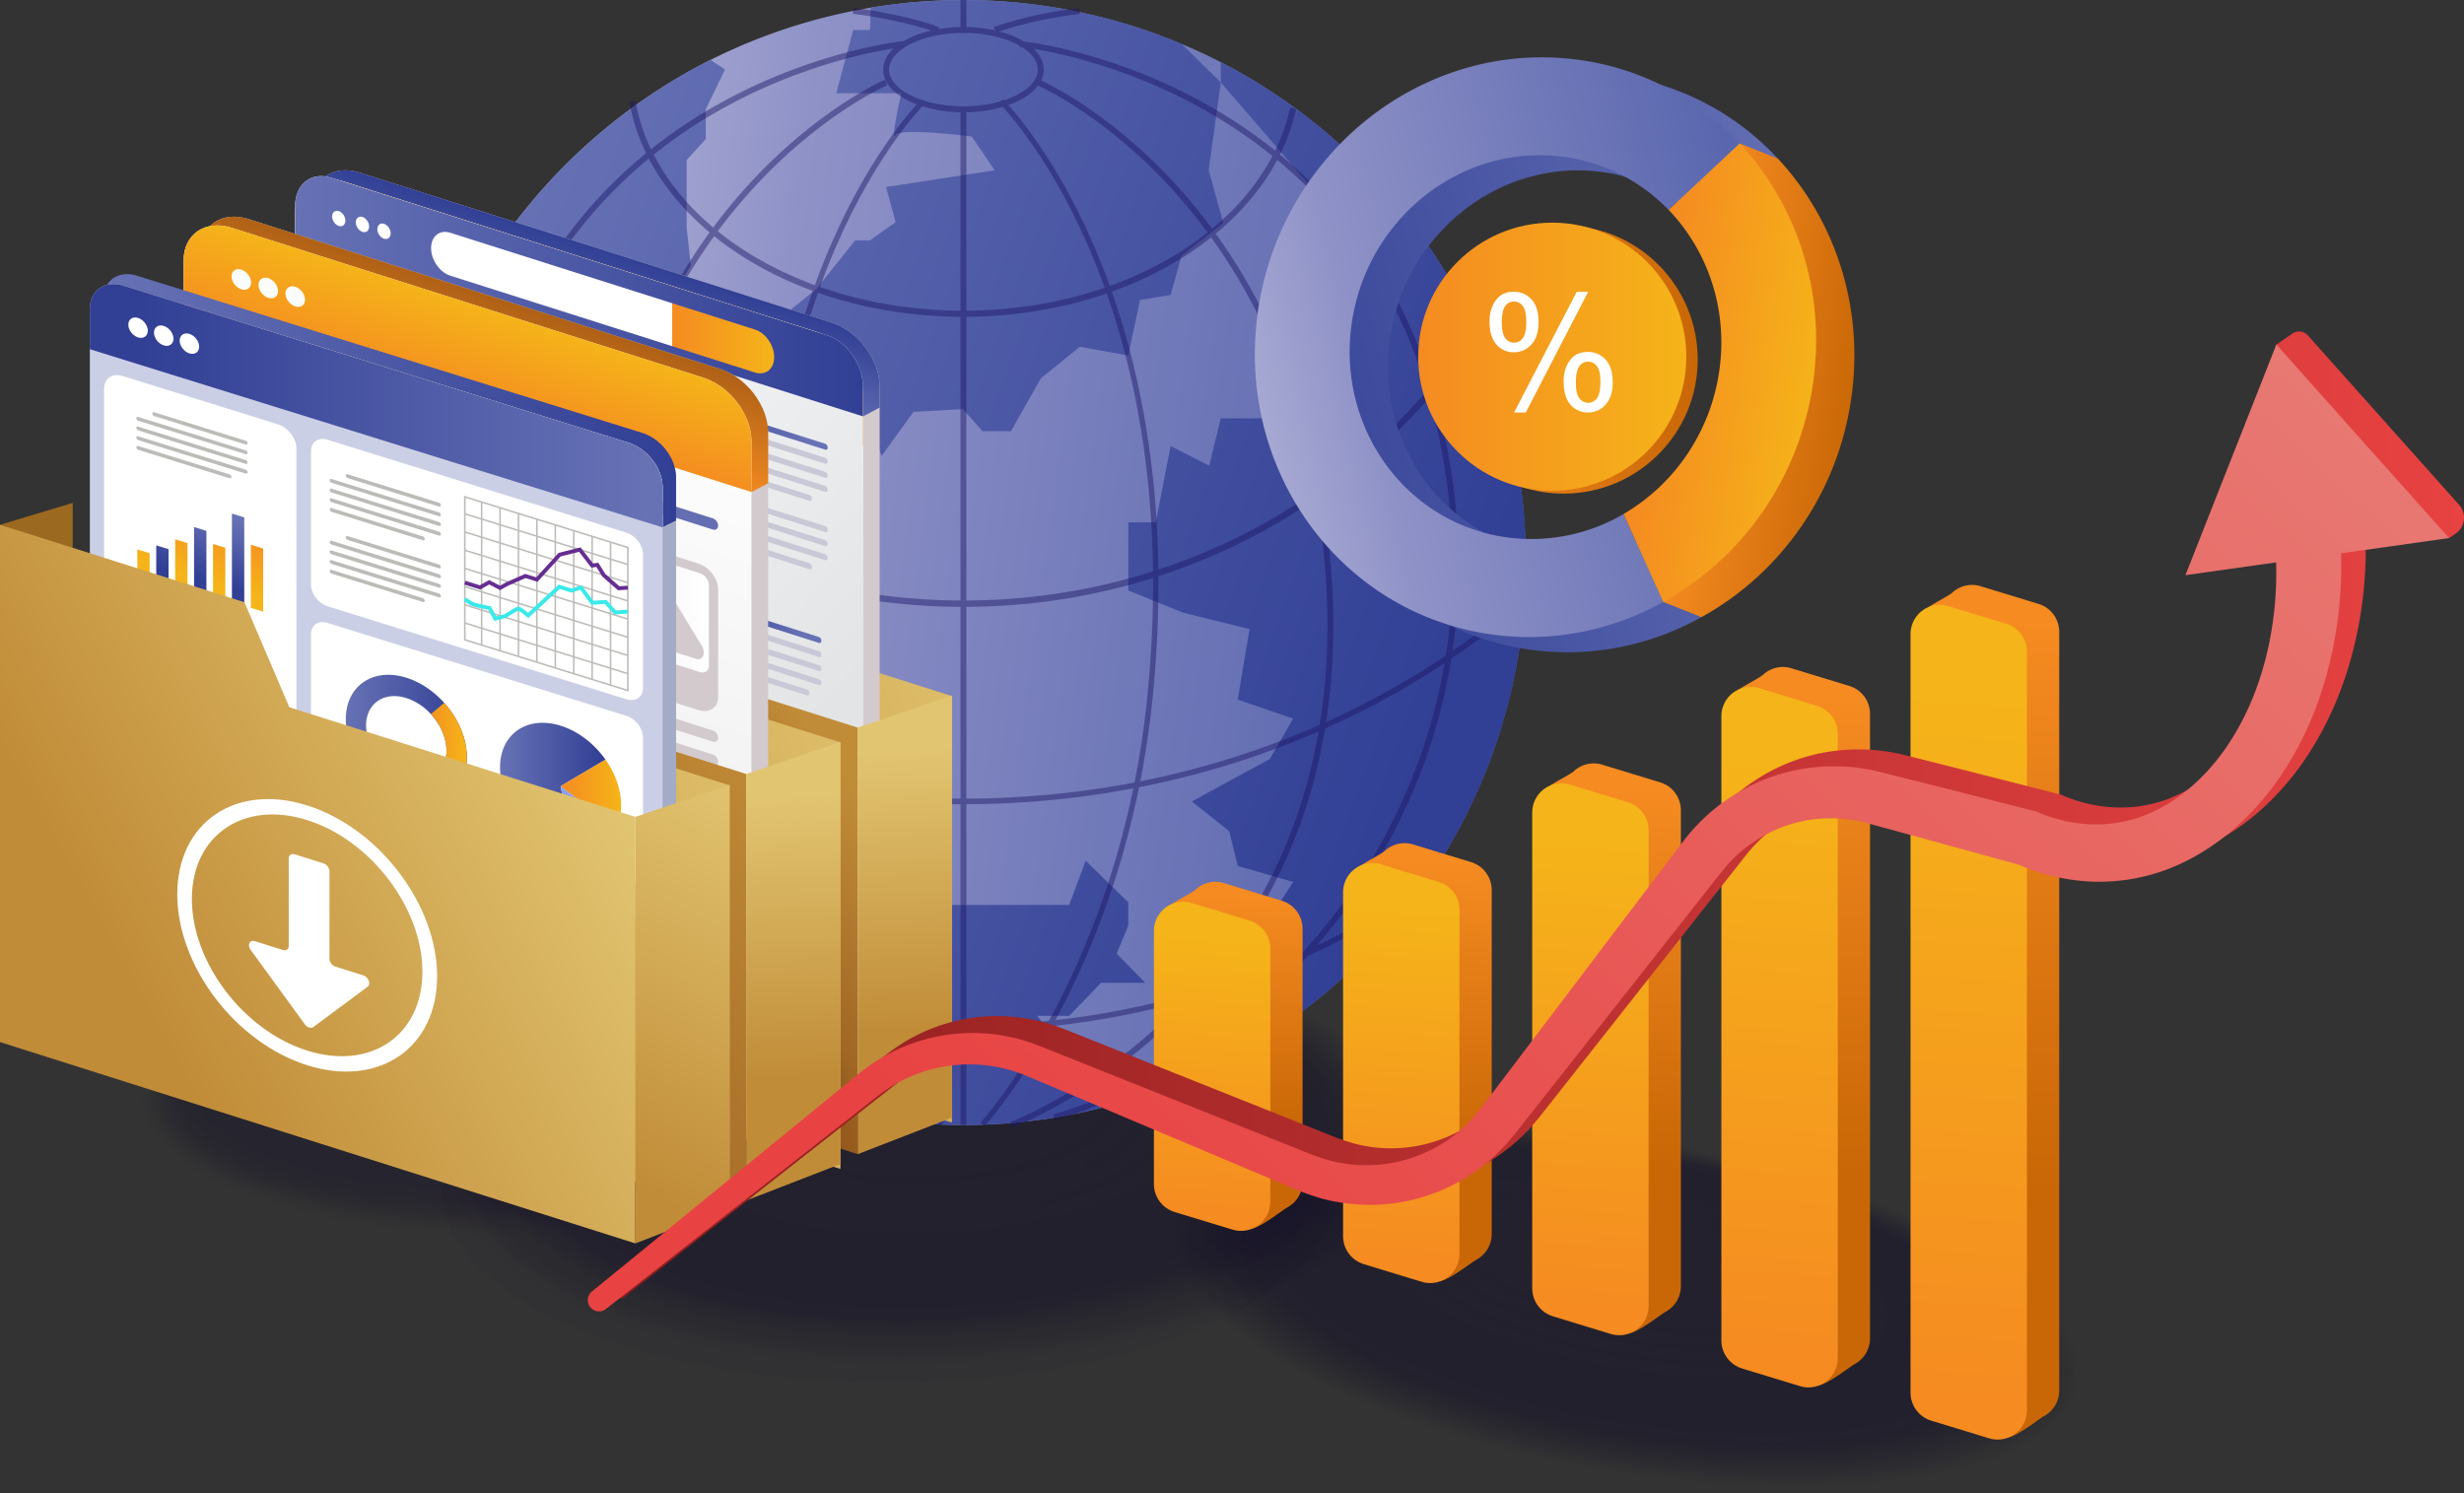 <svg xmlns="http://www.w3.org/2000/svg" xmlns:xlink="http://www.w3.org/1999/xlink" viewBox="0 0 2571.42 1558.33" id="arranging-data-files"><rect x="0" y="0" width="2571.42" height="1558.33" fill="#333333" stroke="none"/><defs><linearGradient id="d" x1="1620.3" x2="430.1" y1="669.41" y2="510.09" gradientUnits="userSpaceOnUse"><stop offset="0" stop-color="#505faa"></stop><stop offset=".7" stop-color="#8f92c7"></stop><stop offset="1" stop-color="#bcbedd"></stop></linearGradient><linearGradient id="a" x1="503.33" x2="1531.87" y1="289.95" y2="667.16" gradientUnits="userSpaceOnUse"><stop offset="0" stop-color="#6772b5"></stop><stop offset="1" stop-color="#313f95"></stop></linearGradient><linearGradient id="h" x1="438.88" x2="1467.42" y1="465.7" y2="842.91" xlink:href="#a"></linearGradient><linearGradient id="i" x1="580.84" x2="1609.39" y1="78.59" y2="455.8" xlink:href="#a"></linearGradient><linearGradient id="j" x1="323.58" x2="1352.13" y1="780.07" y2="1157.28" xlink:href="#a"></linearGradient><linearGradient id="b" x1="1287.66" x2="1284.94" y1="935.79" y2="1176.22" gradientUnits="userSpaceOnUse"><stop offset="0" stop-color="#f58b21"></stop><stop offset="1" stop-color="#c96706"></stop></linearGradient><linearGradient id="c" x1="1254.4" x2="1274.13" y1="1265.83" y2="980.14" gradientUnits="userSpaceOnUse"><stop offset="0" stop-color="#f58b21"></stop><stop offset="1" stop-color="#f5b419"></stop></linearGradient><linearGradient id="k" x1="1485.55" x2="1482.12" y1="899.44" y2="1202.85" xlink:href="#b"></linearGradient><linearGradient id="l" x1="1448.85" x2="1474.09" y1="1315.58" y2="950.12" xlink:href="#c"></linearGradient><linearGradient id="m" x1="1683.66" x2="1679.19" y1="822.01" y2="1216.9" xlink:href="#b"></linearGradient><linearGradient id="n" x1="1641.97" x2="1675.21" y1="1363.19" y2="881.89" xlink:href="#c"></linearGradient><linearGradient id="o" x1="1881.87" x2="1876.23" y1="727.92" y2="1225.85" xlink:href="#b"></linearGradient><linearGradient id="p" x1="1834.54" x2="1876.8" y1="1409.95" y2="798.17" xlink:href="#c"></linearGradient><linearGradient id="q" x1="2079.99" x2="2073.3" y1="648.17" y2="1239.19" xlink:href="#b"></linearGradient><linearGradient id="r" x1="2027.59" x2="2077.98" y1="1457.44" y2="727.78" xlink:href="#c"></linearGradient><linearGradient id="s" x1="1717.03" x2="1052.06" y1="214.97" y2="485.52" gradientTransform="matrix(.99 .12 -.14 1.02 283.68 -136.01)" xlink:href="#a"></linearGradient><linearGradient id="t" x1="1542.07" x2="1720.58" y1="332.97" y2="332.97" gradientTransform="matrix(.99 .12 -.14 1.02 283.68 -136.01)" xlink:href="#b"></linearGradient><linearGradient id="u" x1="1491.92" x2="1771.72" y1="375.29" y2="375.29" xlink:href="#b"></linearGradient><linearGradient id="v" x1="1675.03" x2="1010.06" y1="204.43" y2="474.98" gradientTransform="matrix(.99 .12 -.14 1.02 283.68 -136.01)" xlink:href="#d"></linearGradient><linearGradient id="w" x1="1500.07" x2="1678.57" y1="327.7" y2="327.7" gradientTransform="matrix(.99 .12 -.14 1.02 283.68 -136.01)" xlink:href="#c"></linearGradient><linearGradient id="x" x1="1480" x2="1759.81" y1="372.29" y2="372.29" xlink:href="#c"></linearGradient><linearGradient id="f" x1="1064.92" x2="443.04" y1="647.17" y2="877.78" gradientUnits="userSpaceOnUse"><stop offset="0" stop-color="#e2c571"></stop><stop offset="1" stop-color="#c18c38"></stop></linearGradient><linearGradient id="y" x1="621.64" x2="621.64" y1="369.26" y2="257.34" gradientTransform="matrix(1 .32 0 1 0 -198.94)" xlink:href="#a"></linearGradient><linearGradient id="e" x1="604.25" x2="604.25" y1="1114.28" y2="256.19" gradientTransform="matrix(1 .32 0 1 0 -198.94)" gradientUnits="userSpaceOnUse"><stop offset="0" stop-color="#e7e7e7"></stop><stop offset="1" stop-color="#fff"></stop></linearGradient><linearGradient id="z" x1="604.25" x2="604.25" y1="383.92" y2="272" gradientTransform="matrix(1 .32 0 1 0 -198.94)" xlink:href="#c"></linearGradient><linearGradient id="A" x1="687.69" x2="856.18" y1="531.13" y2="531.13" xlink:href="#e"></linearGradient><linearGradient id="B" x1="842.61" x2="442.36" y1="693.74" y2="412.2" gradientTransform="matrix(1 .32 0 1 0 -194.73)" gradientUnits="userSpaceOnUse"><stop offset="0" stop-color="#e3e4e5"></stop><stop offset="1" stop-color="#f8f9fc"></stop></linearGradient><linearGradient id="C" x1="307.91" x2="900.59" y1="307.77" y2="307.77" gradientTransform="matrix(1 .32 0 1 0 -194.73)" xlink:href="#a"></linearGradient><linearGradient id="D" x1="572.66" x2="545.84" y1="456.97" y2="456.97" gradientTransform="matrix(1 .32 0 1 0 -194.73)" xlink:href="#c"></linearGradient><linearGradient id="E" x1="626.48" x2="570.67" y1="443.15" y2="443.15" gradientTransform="matrix(1 .32 0 1 0 -194.73)" xlink:href="#c"></linearGradient><linearGradient id="F" x1="560.8" x2="547.34" y1="416.89" y2="416.89" gradientTransform="matrix(.7 .78 -.5 .86 374.33 -392.89)" xlink:href="#c"></linearGradient><linearGradient id="G" x1="838.54" x2="704.76" y1="388.51" y2="388.51" gradientTransform="matrix(1 .32 0 1 0 -194.73)" xlink:href="#a"></linearGradient><linearGradient id="H" x1="639.09" x2="537.56" y1="592" y2="592" gradientTransform="matrix(1 .32 0 1 0 -194.73)" xlink:href="#c"></linearGradient><linearGradient id="I" x1="837.97" x2="736.45" y1="592.31" y2="592.31" gradientTransform="matrix(1 .32 0 1 0 -194.73)" xlink:href="#a"></linearGradient><linearGradient id="J" x1="701.49" x2="807.93" y1="353.09" y2="353.09" xlink:href="#c"></linearGradient><linearGradient id="g" x1="562.07" x2="781.92" y1="830.65" y2="673.32" gradientUnits="userSpaceOnUse"><stop offset="0" stop-color="#8c4f17"></stop><stop offset="1" stop-color="#c18c38"></stop></linearGradient><linearGradient id="K" x1="934.64" x2="950.11" y1="782.19" y2="1076.03" xlink:href="#f"></linearGradient><linearGradient id="L" x1="948.56" x2="326.69" y1="695.59" y2="926.2" xlink:href="#f"></linearGradient><linearGradient id="M" x1="505.29" x2="505.29" y1="470.19" y2="342.42" gradientTransform="matrix(1 .32 0 1 0 -198.94)" gradientUnits="userSpaceOnUse"><stop offset="0" stop-color="#f58b21"></stop><stop offset="1" stop-color="#ae6016"></stop></linearGradient><linearGradient id="N" x1="487.9" x2="487.9" y1="1199.7" y2="341.6" xlink:href="#e"></linearGradient><linearGradient id="O" x1="487.9" x2="487.9" y1="469.34" y2="357.41" gradientTransform="matrix(1 .32 0 1 0 -198.94)" xlink:href="#c"></linearGradient><linearGradient id="P" x1="571.34" x2="739.83" y1="616.55" y2="616.55" xlink:href="#e"></linearGradient><linearGradient id="Q" x1="168.95" x2="733.71" y1="1077.75" y2="672.33" xlink:href="#g"></linearGradient><linearGradient id="R" x1="818.29" x2="833.75" y1="830.6" y2="1124.44" xlink:href="#f"></linearGradient><linearGradient id="S" x1="832.88" x2="211.01" y1="740.36" y2="970.98" xlink:href="#f"></linearGradient><linearGradient id="T" x1="111.58" x2="705.56" y1="418.29" y2="418.29" xlink:href="#a"></linearGradient><linearGradient id="U" x1="673.43" x2="147.34" y1="423.5" y2="423.5" xlink:href="#a"></linearGradient><linearGradient id="V" x1="521.88" x2="631.92" y1="836.24" y2="836.24" gradientTransform="matrix(1 .31 0 1 0 -197.63)" xlink:href="#a"></linearGradient><linearGradient id="W" x1="585.03" x2="648.19" y1="828.27" y2="828.27" gradientTransform="matrix(1 .31 0 1 0 -197.63)" xlink:href="#c"></linearGradient><linearGradient id="X" x1="360.81" x2="487.17" y1="824.63" y2="824.63" gradientTransform="matrix(1 .31 0 1 0 -197.63)" xlink:href="#a"></linearGradient><linearGradient id="Y" x1="440.01" x2="487.17" y1="840.78" y2="840.78" gradientTransform="matrix(1 .31 0 1 0 -197.63)" xlink:href="#c"></linearGradient><linearGradient id="Z" x1="149.72" x2="149.72" y1="664.25" y2="736.26" gradientTransform="matrix(1 .31 0 1 0 -197.63)" xlink:href="#c"></linearGradient><linearGradient id="aa" x1="169.47" x2="169.47" y1="664.25" y2="736.26" gradientTransform="matrix(1 .31 0 1 0 -197.63)" xlink:href="#a"></linearGradient><linearGradient id="ab" x1="189.22" x2="189.22" y1="664.25" y2="736.26" gradientTransform="matrix(1 .31 0 1 0 -197.63)" xlink:href="#c"></linearGradient><linearGradient id="ac" x1="208.97" x2="208.97" y1="664.25" y2="736.26" gradientTransform="matrix(1 .31 0 1 0 -197.63)" xlink:href="#a"></linearGradient><linearGradient id="ad" x1="228.72" x2="228.72" y1="664.25" y2="736.26" gradientTransform="matrix(1 .31 0 1 0 -197.63)" xlink:href="#c"></linearGradient><linearGradient id="ae" x1="248.48" x2="248.48" y1="664.25" y2="736.26" gradientTransform="matrix(1 .31 0 1 0 -197.63)" xlink:href="#a"></linearGradient><linearGradient id="af" x1="268.23" x2="268.23" y1="664.25" y2="736.26" gradientTransform="matrix(1 .31 0 1 0 -197.63)" xlink:href="#c"></linearGradient><linearGradient id="ag" x1="615.57" x2="138.92" y1="766.34" y2="1028.84" xlink:href="#f"></linearGradient><linearGradient id="ah" x1="828.37" x2="625.74" y1="839.73" y2="1217.36" xlink:href="#f"></linearGradient><linearGradient id="ai" x1="634.45" x2="2571.42" y1="850.8" y2="850.8" gradientUnits="userSpaceOnUse"><stop offset="0" stop-color="#8e1e1e"></stop><stop offset="1" stop-color="#e84242"></stop></linearGradient><linearGradient id="aj" x1="2291.73" x2="1188.16" y1="214.35" y2="1420.82" gradientUnits="userSpaceOnUse"><stop offset="0" stop-color="#e87a74"></stop><stop offset="1" stop-color="#e84242"></stop></linearGradient></defs><g opacity=".46"><ellipse cx="979.03" cy="1208.63" fill="#0f0a26" opacity="0" rx="511.04" ry="218.73" transform="rotate(-2.44 980.262 1210.123)"></ellipse><ellipse cx="978.9" cy="1207.58" fill="#0f0a26" opacity=".02" rx="504.66" ry="215.86" transform="rotate(-2.44 980.282 1209.184)"></ellipse><ellipse cx="978.77" cy="1206.52" fill="#0f0a26" opacity=".04" rx="498.29" ry="212.99" transform="rotate(-2.44 980.067 1208.24)"></ellipse><ellipse cx="978.65" cy="1205.47" fill="#0f0a26" opacity=".06" rx="491.91" ry="210.12" transform="rotate(-2.44 980.087 1207.3)"></ellipse><ellipse cx="978.52" cy="1204.42" fill="#0f0a26" opacity=".08" rx="485.54" ry="207.26" transform="rotate(-2.44 980.107 1206.361)"></ellipse><ellipse cx="978.39" cy="1203.37" fill="#0f0a26" opacity=".1" rx="479.16" ry="204.39" transform="rotate(-2.44 980.127 1205.422)"></ellipse><ellipse cx="978.26" cy="1202.31" fill="#0f0a26" opacity=".12" rx="472.78" ry="201.52" transform="rotate(-2.44 980.147 1204.483)"></ellipse><ellipse cx="978.13" cy="1201.26" fill="#0f0a26" opacity=".14" rx="466.41" ry="198.65" transform="translate(-50.35 42.82)"></ellipse><ellipse cx="978" cy="1200.21" fill="#0f0a26" opacity=".16" rx="460.03" ry="195.78" transform="rotate(-2.45 976.082 1197.782)"></ellipse><ellipse cx="977.88" cy="1199.16" fill="#0f0a26" opacity=".18" rx="453.65" ry="192.91" transform="rotate(-2.45 976.097 1197.08)"></ellipse><ellipse cx="977.75" cy="1198.11" fill="#0f0a26" opacity=".2" rx="447.28" ry="190.04" transform="rotate(-2.45 976.117 1196.145)"></ellipse><ellipse cx="977.62" cy="1197.05" fill="#0f0a26" opacity=".22" rx="440.9" ry="187.17" transform="rotate(-2.45 976.137 1195.21)"></ellipse><ellipse cx="977.49" cy="1196" fill="#0f0a26" opacity=".24" rx="434.52" ry="184.31" transform="rotate(-2.45 975.923 1194.27)"></ellipse><ellipse cx="977.36" cy="1194.95" fill="#0f0a26" opacity=".25" rx="428.15" ry="181.44" transform="rotate(-2.45 975.943 1193.334)"></ellipse><ellipse cx="977.24" cy="1193.9" fill="#0f0a26" opacity=".27" rx="421.77" ry="178.57" transform="rotate(-2.45 975.963 1192.399)"></ellipse><ellipse cx="977.11" cy="1192.85" fill="#0f0a26" opacity=".29" rx="415.39" ry="175.7" transform="rotate(-2.45 975.978 1191.698)"></ellipse><ellipse cx="976.98" cy="1191.79" fill="#0f0a26" opacity=".31" rx="409.02" ry="172.83" transform="rotate(-2.45 975.998 1190.762)"></ellipse><ellipse cx="976.85" cy="1190.74" fill="#0f0a26" opacity=".33" rx="402.64" ry="169.96" transform="rotate(-2.45 976.018 1189.827)"></ellipse><ellipse cx="976.72" cy="1189.69" fill="#0f0a26" opacity=".35" rx="396.26" ry="167.09" transform="rotate(-2.45 976.038 1188.892)"></ellipse><ellipse cx="976.59" cy="1188.64" fill="#0f0a26" opacity=".37" rx="389.89" ry="164.22" transform="rotate(-2.45 976.053 1188.19)"></ellipse><ellipse cx="976.47" cy="1187.59" fill="#0f0a26" opacity=".39" rx="383.51" ry="161.36" transform="rotate(-2.45 976.073 1187.255)"></ellipse><ellipse cx="976.34" cy="1186.53" fill="#0f0a26" opacity=".41" rx="377.13" ry="158.49" transform="rotate(-2.45 976.093 1186.32)"></ellipse><ellipse cx="976.21" cy="1185.48" fill="#0f0a26" opacity=".43" rx="370.76" ry="155.62" transform="rotate(-2.45 976.113 1185.384)"></ellipse><ellipse cx="976.08" cy="1184.43" fill="#0f0a26" opacity=".45" rx="364.38" ry="152.75" transform="translate(-49.75 42.81)"></ellipse><ellipse cx="975.95" cy="1183.38" fill="#0f0a26" opacity=".47" rx="358" ry="149.88" transform="rotate(-2.45 976.148 1183.748)"></ellipse><ellipse cx="975.82" cy="1182.32" fill="#0f0a26" opacity=".49" rx="351.63" ry="147.01" transform="rotate(-2.45 976.168 1182.812)"></ellipse><ellipse cx="975.7" cy="1181.27" fill="#0f0a26" opacity=".51" rx="345.25" ry="144.14" transform="rotate(-2.45 976.188 1181.877)"></ellipse><ellipse cx="975.57" cy="1180.22" fill="#0f0a26" opacity=".53" rx="338.87" ry="141.27" transform="rotate(-2.45 976.437 1181.18)"></ellipse><ellipse cx="975.44" cy="1179.17" fill="#0f0a26" opacity=".55" rx="332.5" ry="138.41" transform="translate(-49.56 42.82)"></ellipse><ellipse cx="975.31" cy="1178.12" fill="#0f0a26" opacity=".57" rx="326.12" ry="135.54" transform="rotate(-2.45 976.477 1179.31)"></ellipse><ellipse cx="975.18" cy="1177.06" fill="#0f0a26" opacity=".59" rx="319.74" ry="132.67" transform="rotate(-2.45 976.492 1178.608)"></ellipse><ellipse cx="975.05" cy="1176.01" fill="#0f0a26" opacity=".61" rx="313.37" ry="129.8" transform="rotate(-2.45 976.512 1177.673)"></ellipse><ellipse cx="974.93" cy="1174.96" fill="#0f0a26" opacity=".63" rx="306.99" ry="126.93" transform="rotate(-2.45 976.532 1176.738)"></ellipse><ellipse cx="974.8" cy="1173.91" fill="#0f0a26" opacity=".65" rx="300.62" ry="124.06" transform="rotate(-2.45 976.552 1175.802)"></ellipse><ellipse cx="974.67" cy="1172.86" fill="#0f0a26" opacity=".67" rx="294.24" ry="121.19" transform="rotate(-2.45 976.567 1175.101)"></ellipse><ellipse cx="974.54" cy="1171.8" fill="#0f0a26" opacity=".69" rx="287.86" ry="118.33" transform="rotate(-2.45 976.587 1174.166)"></ellipse><ellipse cx="974.41" cy="1170.75" fill="#0f0a26" opacity=".71" rx="281.49" ry="115.46" transform="rotate(-2.46 972.536 1168.547)"></ellipse><ellipse cx="974.28" cy="1169.7" fill="#0f0a26" opacity=".73" rx="275.11" ry="112.59" transform="rotate(-2.46 972.556 1167.615)"></ellipse><ellipse cx="974.16" cy="1168.65" fill="#0f0a26" opacity=".75" rx="268.73" ry="109.72" transform="rotate(-2.46 972.571 1166.917)"></ellipse><ellipse cx="974.03" cy="1167.6" fill="#0f0a26" opacity=".76" rx="262.36" ry="106.85" transform="rotate(-2.46 972.591 1165.985)"></ellipse><ellipse cx="973.9" cy="1166.54" fill="#0f0a26" opacity=".78" rx="255.98" ry="103.98" transform="rotate(-2.46 972.611 1165.054)"></ellipse><ellipse cx="973.77" cy="1165.49" fill="#0f0a26" opacity=".8" rx="249.6" ry="101.11" transform="rotate(-2.46 972.631 1164.122)"></ellipse><ellipse cx="973.64" cy="1164.44" fill="#0f0a26" opacity=".82" rx="243.23" ry="98.24" transform="rotate(-2.46 972.418 1163.186)"></ellipse><ellipse cx="973.51" cy="1163.39" fill="#0f0a26" opacity=".84" rx="236.85" ry="95.38" transform="rotate(-2.46 972.438 1162.254)"></ellipse><ellipse cx="973.39" cy="1162.33" fill="#0f0a26" opacity=".86" rx="230.48" ry="92.51" transform="rotate(-2.46 972.458 1161.323)"></ellipse><ellipse cx="973.26" cy="1161.28" fill="#0f0a26" opacity=".88" rx="224.1" ry="89.64" transform="rotate(-2.46 972.483 1160.158)"></ellipse><ellipse cx="973.13" cy="1160.23" fill="#0f0a26" opacity=".9" rx="217.72" ry="86.77" transform="rotate(-2.46 972.27 1159.222)"></ellipse><ellipse cx="973" cy="1159.18" fill="#0f0a26" opacity=".92" rx="211.35" ry="83.9" transform="translate(-48.82 42.79)"></ellipse><ellipse cx="972.87" cy="1158.13" fill="#0f0a26" opacity=".94" rx="204.97" ry="81.03" transform="rotate(-2.46 972.082 1157.121)"></ellipse><ellipse cx="972.74" cy="1157.07" fill="#0f0a26" opacity=".96" rx="198.59" ry="78.16" transform="rotate(-2.46 971.875 1155.952)"></ellipse><ellipse cx="972.62" cy="1156.02" fill="#0f0a26" opacity=".98" rx="192.22" ry="75.3" transform="rotate(-2.46 971.667 1154.782)"></ellipse><ellipse cx="972.49" cy="1154.97" fill="#0f0a26" rx="185.84" ry="72.43" transform="rotate(-2.46 971.226 1153.608)"></ellipse></g><path fill="url(#d)" d="M1592.44,587c0,214.68-115.22,402.46-287.09,504.75v.15a576.14,576.14,0,0,1-127.86,56.49A585.91,585.91,0,0,1,658,1060.27C512.62,953.52,418.36,781.21,418.36,587c0-229.41,131.43-427.89,323.22-524.53A588.68,588.68,0,0,1,1233.1,45.86c14,5.8,27.65,12.19,40.88,19C1463.1,162.27,1592.44,359.56,1592.44,587Z"></path><path fill="url(#a)" d="M1592.44,587c0,214.68-115.22,402.46-287.09,504.75l-60.81-52.63s72.71-25.43,82.67-28.55c-6.1-.74-8-43.41-8-43.41l30.33-46.68-57.84-16.66-8.77-36.12-39.1-31.23,81.33-44.3,24.38-42.08-57.84-19.92L1304,656.62l-69.28-17.1-57.24-23.2V545.11h28.7l15.46-79.54,40.29,20.51,12-49.5h75.53l39-51.3-39-43.41,39-73.3-39-30.92,18.73-42.52L1274,86V64.89C1463.1,162.27,1592.44,359.56,1592.44,587Z"></path><path fill="url(#h)" d="M836.13,879.48,786.62,955.3H731.91l-15.31,25v26.47L658,1060.27C512.62,953.52,418.36,781.21,418.36,587c0-229.41,131.43-427.89,323.22-524.53l15,10.11L736.52,114.1v31.07L716.6,167v70.32l4.31,40L705.3,303.81,660,341.87V395s12.34,53.52,20.37,55c8.18,1.33,10.86,15.61,10.86,15.61l25.42,28.1,40,44.3v40.29l52.19,38.06-6.69,65.27L786.62,695l-70,69.14,43.86,12.34,12,60.06,36.28,43Z"></path><path fill="url(#i)" d="M1276.66,232.74l-43.56,34.05-11.45,41-32,5.36L1177.49,371l-50.7-9.07-40.58,33L1055,450H1025.4l-20.67-23-51.44,2.83-33.15,45.94L892.48,408V370.12l-90.39-28.25L852,301.58l40.44-50.7h15.46l26.77-19-10-36.72,113.44-17.4L1014.1,142.5s-73.45-9.52-79.39-1.64,5.94-43.56,5.94-43.56H872.71l17.69-66h17.54l.75-23.2a577.4,577.4,0,0,1,96.79-8,583.7,583.7,0,0,1,227.62,45.8L1274,86l-12.64,91.73Z"></path><path fill="url(#j)" d="M1115.79,1104.28l61.7,44.15a589.64,589.64,0,0,1-312.07,8.92L924.74,1126l-17.09-65.71,27.05-96.79,18.59-19h162.5L1133,898.36l44.45,43.42v24.38L1165.3,995.3l29.88,30.48h-46.09l-33.3,34.49h-33.3Z"></path><g opacity=".45"><ellipse cx="1005.43" cy="72.68" fill="none" stroke="#1b1464" stroke-miterlimit="10" stroke-width="6.16" rx="80.72" ry="41.42"></ellipse><line x1="1005.43" x2="1005.43" y1="114.1" y2="1174.16" fill="none" stroke="#1b1464" stroke-miterlimit="10" stroke-width="6.16"></line><path fill="none" stroke="#1b1464" stroke-miterlimit="10" stroke-width="6.16" d="M924.71,86.05S642.9,207,621,613.84c-23.09,428.41,332.34,560.32,332.34,560.32"></path><path fill="none" stroke="#1b1464" stroke-miterlimit="10" stroke-width="5.66" d="M982.9,1173.54S836.16,1012.73,808,725.41C766.07,299,963.77,105.54,963.77,105.54"></path><path fill="none" stroke="#1b1464" stroke-miterlimit="10" stroke-width="6.16" d="M944 45.84S591.81 80.11 507.1 440.06C418.35 817.17 674.92 1097.88 908 1166M1083.6 86.05S1365.4 207 1387.33 613.84c23.09 428.41-332.34 560.32-332.34 560.32"></path><path fill="none" stroke="#1b1464" stroke-miterlimit="10" stroke-width="5.66" d="M1025.41,1173.54s146.73-160.81,174.95-448.13c41.88-426.39-155.83-619.87-155.83-619.87"></path><path fill="none" stroke="#1b1464" stroke-miterlimit="10" stroke-width="6.16" d="M1064.3 45.84s352.2 34.27 436.91 394.22c88.75 377.11-167.82 657.82-400.87 726M979 31.25S947.94 18.64 890.42 11.3M1038.17 31.25s31.1-12.61 88.62-19.95"></path><line x1="1005.43" x2="1005.43" y1="31.25" fill="none" stroke="#1b1464" stroke-miterlimit="10" stroke-width="6.16"></line><path fill="none" stroke="#1b1464" stroke-miterlimit="10" stroke-width="6.36" d="M1349.47,112.93a196.71,196.71,0,0,1-12,37.3C1293,253,1161.14,327.47,1005.43,327.47,852.71,327.47,723,255.82,676,156.12a196.58,196.58,0,0,1-16-50.58"></path><path fill="none" stroke="#1b1464" stroke-miterlimit="10" stroke-width="6.64" d="M1541.9,341.94C1432.23,514.64,1233,630.1,1005.43,630.1c-226.31,0-424.58-114.18-534.62-285.27"></path><path fill="none" stroke="#1b1464" stroke-miterlimit="10" stroke-width="5.82" d="M1592.54 623.82C1442 755.27 1234.52 836.5 1005.43 836.5c-228.25 0-435-80.63-585.45-211.23M1499.83 917.51c-141.59 98.24-311.58 155.48-494.4 155.48-175.43 0-339-52.71-477.08-143.76"></path></g><g opacity=".46"><ellipse cx="1697.69" cy="1364.72" fill="#0f0a26" opacity="0" rx="177.36" ry="489.81" transform="matrix(.17 -.99 .99 .17 64.55 2806.07)"></ellipse><ellipse cx="1697.83" cy="1363.88" fill="#0f0a26" opacity=".02" rx="175.03" ry="483.7" transform="rotate(-80.22 1697.963 1363.879)"></ellipse><ellipse cx="1697.98" cy="1363.03" fill="#0f0a26" opacity=".04" rx="172.71" ry="477.58" transform="rotate(-80.22 1698.078 1363.032)"></ellipse><ellipse cx="1698.12" cy="1362.19" fill="#0f0a26" opacity=".06" rx="170.38" ry="471.47" transform="rotate(-80.22 1698.199 1362.19)"></ellipse><ellipse cx="1698.26" cy="1361.34" fill="#0f0a26" opacity=".08" rx="168.05" ry="465.36" transform="rotate(-80.22 1698.314 1361.343)"></ellipse><ellipse cx="1698.4" cy="1360.5" fill="#0f0a26" opacity=".1" rx="165.73" ry="459.25" transform="rotate(-80.22 1698.428 1360.496)"></ellipse><ellipse cx="1698.54" cy="1359.65" fill="#0f0a26" opacity=".12" rx="163.4" ry="453.14" transform="rotate(-80.22 1698.543 1359.649)"></ellipse><ellipse cx="1698.68" cy="1358.8" fill="#0f0a26" opacity=".14" rx="161.08" ry="447.03" transform="rotate(-80.22 1698.664 1358.807)"></ellipse><ellipse cx="1698.82" cy="1357.96" fill="#0f0a26" opacity=".16" rx="158.75" ry="440.91" transform="rotate(-80.22 1698.779 1357.96)"></ellipse><ellipse cx="1698.96" cy="1357.11" fill="#0f0a26" opacity=".18" rx="156.42" ry="434.8" transform="rotate(-80.22 1698.889 1357.119)"></ellipse><ellipse cx="1699.1" cy="1356.27" fill="#0f0a26" opacity=".2" rx="154.1" ry="428.69" transform="rotate(-80.22 1699.003 1356.272)"></ellipse><ellipse cx="1699.25" cy="1355.42" fill="#0f0a26" opacity=".22" rx="151.77" ry="422.58" transform="rotate(-80.22 1699.107 1355.426)"></ellipse><ellipse cx="1699.39" cy="1354.58" fill="#0f0a26" opacity=".24" rx="149.45" ry="416.47" transform="rotate(-80.21 1699.516 1354.57)"></ellipse><ellipse cx="1699.53" cy="1353.73" fill="#0f0a26" opacity=".25" rx="147.12" ry="410.35" transform="rotate(-80.21 1699.626 1353.73)"></ellipse><ellipse cx="1699.67" cy="1352.89" fill="#0f0a26" opacity=".27" rx="144.79" ry="404.24" transform="rotate(-80.21 1699.73 1352.883)"></ellipse><ellipse cx="1699.81" cy="1352.04" fill="#0f0a26" opacity=".29" rx="142.47" ry="398.13" transform="rotate(-80.21 1699.84 1352.042)"></ellipse><ellipse cx="1699.95" cy="1351.19" fill="#0f0a26" opacity=".31" rx="140.14" ry="392.02" transform="rotate(-80.21 1699.943 1351.196)"></ellipse><ellipse cx="1700.09" cy="1350.35" fill="#0f0a26" opacity=".33" rx="137.82" ry="385.91" transform="matrix(.17 -.99 .99 .17 80.29 2796.04)"></ellipse><ellipse cx="1700.23" cy="1349.5" fill="#0f0a26" opacity=".35" rx="135.49" ry="379.8" transform="rotate(-80.21 1700.157 1349.509)"></ellipse><ellipse cx="1700.37" cy="1348.66" fill="#0f0a26" opacity=".37" rx="133.16" ry="373.68" transform="matrix(.17 -.99 .99 .17 82.13 2794.84)"></ellipse><ellipse cx="1700.52" cy="1347.81" fill="#0f0a26" opacity=".39" rx="130.84" ry="367.57" transform="rotate(-80.2 1700.658 1347.807)"></ellipse><ellipse cx="1700.66" cy="1346.97" fill="#0f0a26" opacity=".41" rx="128.51" ry="361.46" transform="rotate(-80.2 1700.751 1346.962)"></ellipse><ellipse cx="1700.8" cy="1346.12" fill="#0f0a26" opacity=".43" rx="126.19" ry="355.35" transform="matrix(.17 -.99 .99 .17 84.87 2793.03)"></ellipse><ellipse cx="1700.94" cy="1345.28" fill="#0f0a26" opacity=".45" rx="123.86" ry="349.24" transform="rotate(-80.2 1700.948 1345.27)"></ellipse><ellipse cx="1701.08" cy="1344.43" fill="#0f0a26" opacity=".47" rx="121.53" ry="343.12" transform="rotate(-80.2 1701.046 1344.43)"></ellipse><ellipse cx="1701.22" cy="1343.58" fill="#0f0a26" opacity=".49" rx="119.21" ry="337.01" transform="rotate(-80.2 1701.14 1343.585)"></ellipse><ellipse cx="1701.36" cy="1342.74" fill="#0f0a26" opacity=".51" rx="116.88" ry="330.9" transform="rotate(-80.2 1701.227 1342.745)"></ellipse><ellipse cx="1701.5" cy="1341.89" fill="#0f0a26" opacity=".53" rx="114.56" ry="324.79" transform="rotate(-80.19 1701.613 1341.89)"></ellipse><ellipse cx="1701.64" cy="1341.05" fill="#0f0a26" opacity=".55" rx="112.23" ry="318.68" transform="rotate(-80.19 1701.695 1341.046)"></ellipse><ellipse cx="1701.79" cy="1340.2" fill="#0f0a26" opacity=".57" rx="109.9" ry="312.57" transform="rotate(-80.19 1701.783 1340.207)"></ellipse><ellipse cx="1701.93" cy="1339.36" fill="#0f0a26" opacity=".59" rx="107.58" ry="306.45" transform="rotate(-80.19 1701.865 1339.362)"></ellipse><ellipse cx="1702.07" cy="1338.51" fill="#0f0a26" opacity=".61" rx="105.25" ry="300.34" transform="rotate(-80.19 1701.946 1338.518)"></ellipse><ellipse cx="1702.21" cy="1337.67" fill="#0f0a26" opacity=".63" rx="102.92" ry="294.23" transform="rotate(-80.18 1702.315 1337.658)"></ellipse><ellipse cx="1702.35" cy="1336.82" fill="#0f0a26" opacity=".65" rx="100.6" ry="288.12" transform="rotate(-80.18 1702.392 1336.82)"></ellipse><ellipse cx="1702.49" cy="1335.97" fill="#0f0a26" opacity=".67" rx="98.27" ry="282.01" transform="rotate(-80.18 1702.463 1335.976)"></ellipse><ellipse cx="1702.63" cy="1335.13" fill="#0f0a26" opacity=".69" rx="95.95" ry="275.9" transform="rotate(-80.18 1702.523 1335.133)"></ellipse><ellipse cx="1702.77" cy="1334.28" fill="#0f0a26" opacity=".71" rx="93.62" ry="269.78" transform="rotate(-80.17 1702.887 1334.28)"></ellipse><ellipse cx="1702.91" cy="1333.44" fill="#0f0a26" opacity=".73" rx="91.29" ry="263.67" transform="rotate(-80.17 1702.946 1333.437)"></ellipse><ellipse cx="1703.06" cy="1332.59" fill="#0f0a26" opacity=".75" rx="88.97" ry="257.56" transform="rotate(-80.17 1702.995 1332.595)"></ellipse><ellipse cx="1703.2" cy="1331.75" fill="#0f0a26" opacity=".76" rx="86.64" ry="251.45" transform="rotate(-80.17 1703.055 1331.752)"></ellipse><ellipse cx="1703.34" cy="1330.9" fill="#0f0a26" opacity=".78" rx="84.32" ry="245.34" transform="rotate(-80.16 1703.397 1330.9)"></ellipse><ellipse cx="1703.48" cy="1330.06" fill="#0f0a26" opacity=".8" rx="81.99" ry="239.22" transform="rotate(-80.16 1703.434 1330.059)"></ellipse><ellipse cx="1703.62" cy="1329.21" fill="#0f0a26" opacity=".82" rx="79.66" ry="233.11" transform="rotate(-80.15 1703.765 1329.207)"></ellipse><ellipse cx="1703.76" cy="1328.36" fill="#0f0a26" opacity=".84" rx="77.34" ry="227" transform="rotate(-80.15 1703.792 1328.367)"></ellipse><ellipse cx="1703.9" cy="1327.52" fill="#0f0a26" opacity=".86" rx="75.01" ry="220.89" transform="rotate(-80.15 1703.813 1327.522)"></ellipse><ellipse cx="1704.04" cy="1326.67" fill="#0f0a26" opacity=".88" rx="72.69" ry="214.78" transform="rotate(-80.14 1704.121 1326.671)"></ellipse><ellipse cx="1704.18" cy="1325.83" fill="#0f0a26" opacity=".9" rx="70.36" ry="208.67" transform="rotate(-80.14 1704.126 1325.833)"></ellipse><ellipse cx="1704.33" cy="1324.98" fill="#0f0a26" opacity=".92" rx="68.04" ry="202.55" transform="rotate(-80.13 1704.417 1324.978)"></ellipse><ellipse cx="1704.47" cy="1324.14" fill="#0f0a26" opacity=".94" rx="65.71" ry="196.44" transform="rotate(-80.13 1704.405 1324.136)"></ellipse><ellipse cx="1704.61" cy="1323.29" fill="#0f0a26" opacity=".96" rx="63.38" ry="190.33" transform="rotate(-80.12 1704.68 1323.288)"></ellipse><ellipse cx="1704.75" cy="1322.45" fill="#0f0a26" opacity=".98" rx="61.06" ry="184.22" transform="rotate(-80.12 1704.641 1322.453)"></ellipse><ellipse cx="1704.89" cy="1321.6" fill="#0f0a26" rx="58.73" ry="178.11" transform="rotate(-80.11 1704.889 1321.602)"></ellipse></g><path fill="url(#b)" d="M1302.8,1282.4l-43.29-38.21a30.53,30.53,0,0,1-21.62-29.19l-25.52-259.72c0-9.06,29.4-21.39,35.42-26.89a30.38,30.38,0,0,1,29.52-6.69l60.43,18.42a30.52,30.52,0,0,1,21.61,29.19v264.11a30.4,30.4,0,0,1-15.58,26.62C1336.85,1263.93,1311.24,1285,1302.8,1282.4Z"></path><path fill="url(#c)" d="M1286.27,1283.37,1225.85,1265a30.53,30.53,0,0,1-21.62-29.19V971.65a30.52,30.52,0,0,1,39.42-29.19l60.43,18.42a30.52,30.52,0,0,1,21.61,29.19v264.11A30.52,30.52,0,0,1,1286.27,1283.37Z"></path><path fill="url(#k)" d="M1500.2,1336.86l-43.29-38.22a30.51,30.51,0,0,1-21.62-29.19l-25.52-354.52c0-9.06,29.4-21.39,35.42-26.89a30.38,30.38,0,0,1,29.52-6.69l60.43,18.42A30.52,30.52,0,0,1,1556.75,929v358.92a30.39,30.39,0,0,1-15.58,26.61C1534.25,1318.39,1508.64,1339.43,1500.2,1336.86Z"></path><path fill="url(#l)" d="M1483.67,1337.83l-60.42-18.43a30.52,30.52,0,0,1-21.62-29.19V931.3a30.52,30.52,0,0,1,39.42-29.19l60.43,18.42a30.52,30.52,0,0,1,21.61,29.19v358.91A30.52,30.52,0,0,1,1483.67,1337.83Z"></path><path fill="url(#m)" d="M1697.6,1391.31l-43.29-38.21a30.53,30.53,0,0,1-21.62-29.2l-25.52-492.2c0-9.06,29.4-21.39,35.42-26.89a30.38,30.38,0,0,1,29.52-6.69l60.43,18.42a30.52,30.52,0,0,1,21.61,29.19v496.6a30.4,30.4,0,0,1-15.58,26.62C1731.65,1372.84,1706,1393.88,1697.6,1391.31Z"></path><path fill="url(#n)" d="M1681.07,1392.28l-60.42-18.43a30.51,30.51,0,0,1-21.62-29.19V848.07a30.52,30.52,0,0,1,39.42-29.19l60.43,18.42a30.52,30.52,0,0,1,21.61,29.19v496.6A30.52,30.52,0,0,1,1681.07,1392.28Z"></path><path fill="url(#o)" d="M1895,1445.76l-43.29-38.21a30.53,30.53,0,0,1-21.62-29.19l-25.52-647.28c0-9.07,29.4-21.39,35.42-26.89a30.4,30.4,0,0,1,29.52-6.7l60.43,18.43a30.51,30.51,0,0,1,21.61,29.19v651.67A30.41,30.41,0,0,1,1936,1423.4C1929.05,1427.3,1903.44,1448.34,1895,1445.76Z"></path><path fill="url(#p)" d="M1878.47,1446.73l-60.42-18.42a30.53,30.53,0,0,1-21.62-29.19V747.45a30.52,30.52,0,0,1,39.42-29.2l60.42,18.43a30.51,30.51,0,0,1,21.62,29.19v651.67A30.52,30.52,0,0,1,1878.47,1446.73Z"></path><path fill="url(#q)" d="M2092.4,1500.22,2049.11,1462a30.51,30.51,0,0,1-21.62-29.19L2002,645.43c0-9.07,29.4-21.4,35.42-26.9a30.37,30.37,0,0,1,29.52-6.69l60.42,18.42A30.52,30.52,0,0,1,2149,659.45v791.79a30.41,30.41,0,0,1-15.58,26.61C2126.45,1481.75,2100.84,1502.79,2092.4,1500.22Z"></path><path fill="url(#r)" d="M2075.87,1501.19l-60.42-18.43a30.51,30.51,0,0,1-21.62-29.19V661.79a30.52,30.52,0,0,1,39.42-29.19L2093.67,651a30.52,30.52,0,0,1,21.62,29.19V1472A30.52,30.52,0,0,1,2075.87,1501.19Z"></path><path fill="url(#s)" d="M1614.89,577c-106.07-13.13-179.68-112.78-164.49-222.57s113.44-188.28,219.52-175.15A185.55,185.55,0,0,1,1781.25,235l74.17-69.38A280,280,0,0,0,1684,77.86C1523.8,58,1375.42,176.42,1352.46,342.35s88.22,316.43,248.38,336.26c62.23,7.7,122.78-5.49,174.79-34.48l-41.47-91.71A190.65,190.65,0,0,1,1614.89,577Z"></path><path fill="url(#t)" d="M1932.23,414.11c-14,101.35-74.88,185-156.6,230l-39.91-15.88-1.56-75.83c52.3-30.38,91-84.78,100.13-150.43,8.89-64.25-12.56-124.89-53-167l34.26-85.26,39.91,15.88C1914.43,228.84,1945.39,318.92,1932.23,414.11Z"></path><circle cx="1631.82" cy="375.29" r="139.9" fill="url(#u)"></circle><path fill="url(#v)" d="M1575,561.15C1468.91,548,1395.3,448.37,1410.49,338.58S1523.94,150.3,1630,163.43a185.63,185.63,0,0,1,111.34,55.7l74.16-69.37A279.9,279.9,0,0,0,1644.05,62c-160.16-19.83-308.54,98.56-331.49,264.48s88.22,316.44,248.38,336.26c62.22,7.7,122.77-5.49,174.78-34.47l-41.47-91.72A190.5,190.5,0,0,1,1575,561.15Z"></path><path fill="url(#w)" d="M1892.32,398.22c-14,101.35-74.87,185-156.6,230l-41.47-91.72c52.31-30.38,91-84.77,100.14-150.43,8.89-64.25-12.56-124.88-53-167l74.16-69.37C1874.52,213,1905.49,303,1892.32,398.22Z"></path><circle cx="1619.91" cy="372.29" r="139.9" fill="url(#x)"></circle><path fill="#fff" d="M1554.5,335.3q0-12.81,6.45-21.78t18.67-9a24.21,24.21,0,0,1,18.64,8q7.38,8,7.38,23.61,0,15.15-7.46,23.36a23.89,23.89,0,0,1-18.39,8.2,23.19,23.19,0,0,1-18.06-8.08Q1554.5,351.61,1554.5,335.3ZM1580,314.67a11,11,0,0,0-9.09,4.73q-3.63,4.73-3.63,17.37,0,11.49,3.67,16.19a11.19,11.19,0,0,0,18.23,0q3.61-4.74,3.62-17.29,0-11.58-3.66-16.28A11.2,11.2,0,0,0,1580,314.67Zm.08,115.89,65.41-126h11.91l-65.16,126Zm51.71-32.46q0-12.89,6.44-21.82t18.76-8.93a24.21,24.21,0,0,1,18.64,8q7.38,8,7.38,23.61,0,15.15-7.47,23.36a24,24,0,0,1-18.47,8.2,23.16,23.16,0,0,1-18.06-8.12Q1631.83,414.32,1631.82,398.1Zm25.61-20.63a11.09,11.09,0,0,0-9.17,4.72q-3.63,4.74-3.63,17.37,0,11.43,3.66,16.15a11.22,11.22,0,0,0,18.31,0q3.64-4.72,3.64-17.28,0-11.58-3.68-16.28A11.17,11.17,0,0,0,1657.43,377.47Z"></path><g opacity=".35"><ellipse cx="641.37" cy="1098.84" fill="#0f0a26" opacity="0" rx="380.45" ry="144.65" transform="rotate(-.14 637.103 1093.492)"></ellipse><ellipse cx="639.65" cy="1098" fill="#0f0a26" opacity=".02" rx="375.7" ry="142.75" transform="rotate(-.14 633.02 1085.302)"></ellipse><ellipse cx="637.93" cy="1097.16" fill="#0f0a26" opacity=".04" rx="370.96" ry="140.86" transform="rotate(-.14 624.846 1077.107)"></ellipse><ellipse cx="636.21" cy="1096.33" fill="#0f0a26" opacity=".06" rx="366.21" ry="138.96" transform="rotate(-.14 620.763 1068.917)"></ellipse><ellipse cx="634.49" cy="1095.49" fill="#0f0a26" opacity=".08" rx="361.46" ry="137.06" transform="rotate(-.14 612.588 1060.721)"></ellipse><ellipse cx="632.77" cy="1094.65" fill="#0f0a26" opacity=".1" rx="356.71" ry="135.17" transform="rotate(-.13 655.412 1133.438)"></ellipse><ellipse cx="631.05" cy="1093.81" fill="#0f0a26" opacity=".12" rx="351.97" ry="133.27" transform="rotate(-.13 646.613 1120.206)"></ellipse><ellipse cx="629.33" cy="1092.98" fill="#0f0a26" opacity=".14" rx="347.22" ry="131.37" transform="rotate(-.13 637.808 1111.381)"></ellipse><ellipse cx="627.61" cy="1092.14" fill="#0f0a26" opacity=".16" rx="342.47" ry="129.48" transform="rotate(-.13 633.416 1098.154)"></ellipse><ellipse cx="625.89" cy="1091.3" fill="#0f0a26" opacity=".18" rx="337.72" ry="127.58" transform="rotate(-.13 624.61 1089.33)"></ellipse><ellipse cx="624.17" cy="1090.46" fill="#0f0a26" opacity=".2" rx="332.98" ry="125.68" transform="rotate(-.13 615.811 1076.097)"></ellipse><ellipse cx="622.45" cy="1089.63" fill="#0f0a26" opacity=".22" rx="328.23" ry="123.78" transform="rotate(-.13 611.414 1067.278)"></ellipse><ellipse cx="620.73" cy="1088.79" fill="#0f0a26" opacity=".24" rx="323.48" ry="121.89" transform="rotate(-.13 602.614 1054.045)"></ellipse><ellipse cx="619.01" cy="1087.95" fill="#0f0a26" opacity=".25" rx="318.74" ry="119.99" transform="rotate(-.12 643.397 1127.492)"></ellipse><ellipse cx="617.29" cy="1087.12" fill="#0f0a26" opacity=".27" rx="313.99" ry="118.09" transform="rotate(-.12 633.858 1117.932)"></ellipse><ellipse cx="615.57" cy="1086.28" fill="#0f0a26" opacity=".29" rx="309.24" ry="116.2" transform="rotate(-.12 624.324 1103.598)"></ellipse><ellipse cx="613.84" cy="1085.44" fill="#0f0a26" opacity=".31" rx="304.49" ry="114.3" transform="rotate(-.12 614.79 1089.264)"></ellipse><ellipse cx="612.12" cy="1084.6" fill="#0f0a26" opacity=".33" rx="299.75" ry="112.4" transform="rotate(-.12 605.255 1074.93)"></ellipse><ellipse cx="610.4" cy="1083.77" fill="#0f0a26" opacity=".35" rx="295" ry="110.5" transform="translate(-2.21 1.25)"></ellipse><ellipse cx="608.68" cy="1082.93" fill="#0f0a26" opacity=".37" rx="290.25" ry="108.61" transform="rotate(-.12 586.192 1041.488)"></ellipse><ellipse cx="606.96" cy="1082.09" fill="#0f0a26" opacity=".39" rx="285.5" ry="106.71" transform="rotate(-.11 629.178 1120.477)"></ellipse><ellipse cx="605.24" cy="1081.25" fill="#0f0a26" opacity=".41" rx="280.76" ry="104.81" transform="rotate(-.11 618.781 1099.632)"></ellipse><ellipse cx="603.52" cy="1080.42" fill="#0f0a26" opacity=".43" rx="276.01" ry="102.92" transform="rotate(-.11 603.17 1083.99)"></ellipse><ellipse cx="601.8" cy="1079.58" fill="#0f0a26" opacity=".45" rx="271.26" ry="101.02" transform="rotate(-.11 592.772 1063.146)"></ellipse><ellipse cx="600.08" cy="1078.74" fill="#0f0a26" opacity=".47" rx="266.51" ry="99.12" transform="rotate(-.11 582.375 1042.301)"></ellipse><ellipse cx="598.36" cy="1077.91" fill="#0f0a26" opacity=".49" rx="261.77" ry="97.22" transform="rotate(-.1 623.544 1123.542)"></ellipse><ellipse cx="596.64" cy="1077.07" fill="#0f0a26" opacity=".51" rx="257.02" ry="95.33" transform="rotate(-.1 612.105 1100.614)"></ellipse><ellipse cx="594.92" cy="1076.23" fill="#0f0a26" opacity=".53" rx="252.27" ry="93.43" transform="rotate(-.1 594.936 1077.68)"></ellipse><ellipse cx="593.2" cy="1075.39" fill="#0f0a26" opacity=".55" rx="247.53" ry="91.53" transform="rotate(-.1 577.772 1049.017)"></ellipse><ellipse cx="591.48" cy="1074.56" fill="#0f0a26" opacity=".57" rx="242.78" ry="89.64" transform="rotate(-.1 560.603 1026.084)"></ellipse><ellipse cx="589.76" cy="1073.72" fill="#0f0a26" opacity=".59" rx="238.03" ry="87.74" transform="rotate(-.09 610.285 1108.198)"></ellipse><ellipse cx="588.04" cy="1072.88" fill="#0f0a26" opacity=".61" rx="233.28" ry="85.84" transform="rotate(-.09 591.211 1076.352)"></ellipse><ellipse cx="586.32" cy="1072.04" fill="#0f0a26" opacity=".63" rx="228.54" ry="83.95" transform="rotate(-.09 572.138 1044.506)"></ellipse><ellipse cx="584.6" cy="1071.21" fill="#0f0a26" opacity=".65" rx="223.79" ry="82.05" transform="rotate(-.08 615.14 1132.021)"></ellipse><ellipse cx="582.88" cy="1070.37" fill="#0f0a26" opacity=".67" rx="219.04" ry="80.15" transform="rotate(-.08 593.679 1096.197)"></ellipse><ellipse cx="581.16" cy="1069.53" fill="#0f0a26" opacity=".69" rx="214.29" ry="78.25" transform="rotate(-.08 572.223 1053.21)"></ellipse><ellipse cx="579.44" cy="1068.69" fill="#0f0a26" opacity=".71" rx="209.55" ry="76.36" transform="rotate(-.08 543.61 1003.056)"></ellipse><ellipse cx="577.72" cy="1067.86" fill="#0f0a26" opacity=".73" rx="204.8" ry="74.46" transform="rotate(-.07 596.843 1097.17)"></ellipse><ellipse cx="576" cy="1067.02" fill="#0f0a26" opacity=".75" rx="200.05" ry="72.56" transform="rotate(-.07 564.138 1039.854)"></ellipse><ellipse cx="574.28" cy="1066.18" fill="#0f0a26" opacity=".76" rx="195.31" ry="70.67" transform="rotate(-.06 620.104 1146.24)"></ellipse><ellipse cx="572.56" cy="1065.35" fill="#0f0a26" opacity=".78" rx="190.56" ry="68.77" transform="rotate(-.06 581.942 1079.375)"></ellipse><ellipse cx="570.84" cy="1064.51" fill="#0f0a26" opacity=".8" rx="185.81" ry="66.87"></ellipse><ellipse cx="569.12" cy="1063.67" fill="#0f0a26" opacity=".82" rx="181.06" ry="64.97"></ellipse><ellipse cx="567.4" cy="1062.83" fill="#0f0a26" opacity=".84" rx="176.32" ry="63.08"></ellipse><ellipse cx="565.68" cy="1062" fill="#0f0a26" opacity=".86" rx="171.57" ry="61.18"></ellipse><ellipse cx="563.96" cy="1061.16" fill="#0f0a26" opacity=".88" rx="166.82" ry="59.28"></ellipse><ellipse cx="562.24" cy="1060.32" fill="#0f0a26" opacity=".9" rx="162.08" ry="57.39"></ellipse><ellipse cx="560.51" cy="1059.48" fill="#0f0a26" opacity=".92" rx="157.33" ry="55.49"></ellipse><ellipse cx="558.79" cy="1058.65" fill="#0f0a26" opacity=".94" rx="152.58" ry="53.59"></ellipse><ellipse cx="557.07" cy="1057.81" fill="#0f0a26" opacity=".96" rx="147.83" ry="51.7"></ellipse><ellipse cx="555.35" cy="1056.97" fill="#0f0a26" opacity=".98" rx="143.09" ry="49.8"></ellipse><ellipse cx="553.63" cy="1056.14" fill="#0f0a26" rx="138.34" ry="47.9"></ellipse></g><polygon fill="#9b691f" points="232.03 454.53 307.91 431.67 307.91 484.98 232.03 454.53"></polygon><polygon fill="url(#f)" points="632.31 612.05 585.46 502.45 330.33 421.6 330.33 961.52 993.42 1171.66 993.42 726.5 632.31 612.05"></polygon><path fill="#d3cacd" d="M918,403.15v691.29c0,27.82-22.54,43.3-50.22,34.5L375.52,972.43c-27.68-8.8-50.22-38.62-50.22-66.44V214.7c0-27.82,22.54-43.3,50.22-34.5L867.76,336.71C895.44,345.51,918,375.33,918,403.15Z"></path><path fill="url(#y)" d="M918,403.15v22.32l-17.39,9.13L325.3,267.54V214.7c0-27.82,22.54-43.3,50.22-34.5L867.76,336.71C895.44,345.51,918,375.33,918,403.15Z"></path><path fill="url(#e)" d="M900.59,412.28v691.29c0,27.82-22.54,43.3-50.22,34.5L358.13,981.56c-27.68-8.8-50.22-38.62-50.22-66.44V223.83c0-27.82,22.54-43.3,50.22-34.5L850.37,345.84C878.05,354.64,900.59,384.46,900.59,412.28Z"></path><path fill="url(#z)" d="M900.59,412.28v52.84L307.91,276.67V223.83c0-27.82,22.54-43.3,50.22-34.5L850.37,345.84C878.05,354.64,900.59,384.46,900.59,412.28Z"></path><path fill="#d3cacd" d="M645.28 487.89l-222.69-70.8a8.37 8.37 0 01-5.6-7.38v-.46c0-3.09 2.51-4.8 5.6-3.81l222.69 70.8a8.37 8.37 0 015.6 7.38v.46C650.88 487.17 648.37 488.87 645.28 487.89zM645.28 513L348.35 418.54a8.33 8.33 0 01-5.59-7.38v-.45c0-3.09 2.5-4.8 5.59-3.82L645.28 501.3a8.37 8.37 0 015.6 7.38v.45C650.88 512.23 648.37 513.93 645.28 513z"></path><path fill="#646fb3" d="M860.15,504.24,348.35,341.51a8.36,8.36,0,0,1-5.59-7.38v-.46c0-3.09,2.5-4.79,5.59-3.81l511.8,162.73a8.34,8.34,0,0,1,5.6,7.37v.46C865.75,503.51,863.24,505.22,860.15,504.24Z"></path><path fill="#d3cacd" d="M645.28 538L348.35 443.6a8.34 8.34 0 01-5.59-7.38v-.45c0-3.09 2.5-4.8 5.59-3.82l296.93 94.41a8.35 8.35 0 015.6 7.38v.45C650.88 537.28 648.37 539 645.28 538zM645.28 563.07L348.35 468.66a8.34 8.34 0 01-5.59-7.38v-.45c0-3.09 2.5-4.8 5.59-3.82l296.93 94.41a8.35 8.35 0 015.6 7.38v.45C650.88 562.34 648.37 564.05 645.28 563.07zM645.28 588.13L348.35 493.72a8.36 8.36 0 01-5.59-7.38v-.45c0-3.1 2.5-4.8 5.59-3.82l296.93 94.41a8.34 8.34 0 015.6 7.38v.45C650.88 587.4 648.37 589.11 645.28 588.13zM577.78 591.73l-229.43-73a8.36 8.36 0 01-5.59-7.38v-.46c0-3.09 2.5-4.79 5.59-3.81l229.43 73a8.34 8.34 0 015.6 7.37v.46C583.38 591 580.87 592.71 577.78 591.73zM860.15 725.63L422.59 586.5a8.34 8.34 0 01-5.6-7.37v-.46c0-3.09 2.51-4.8 5.6-3.82L860.15 714a8.34 8.34 0 015.6 7.37v.46C865.75 724.9 863.24 726.61 860.15 725.63zM860.15 750.69L348.35 588a8.36 8.36 0 01-5.59-7.38v-.46c0-3.09 2.5-4.8 5.59-3.81L860.15 739a8.34 8.34 0 015.6 7.37v.46C865.75 750 863.24 751.67 860.15 750.69zM860.15 775.75L348.35 613a8.36 8.36 0 01-5.59-7.38v-.46c0-3.09 2.5-4.8 5.59-3.81L860.15 764.1a8.34 8.34 0 015.6 7.37v.46C865.75 775 863.24 776.73 860.15 775.75zM860.15 800.81L348.35 638.07a8.33 8.33 0 01-5.59-7.37v-.46c0-3.09 2.5-4.8 5.59-3.81l511.8 162.73a8.34 8.34 0 015.6 7.37V797C865.75 800.08 863.24 801.79 860.15 800.81zM860.15 825.87L348.35 663.13a8.33 8.33 0 01-5.59-7.37v-.46c0-3.09 2.5-4.8 5.59-3.81l511.8 162.73a8.34 8.34 0 015.6 7.37v.46C865.75 825.14 863.24 826.85 860.15 825.87zM792.65 829.46L348.35 688.19a8.33 8.33 0 01-5.59-7.37v-.46c0-3.09 2.5-4.8 5.59-3.82l444.3 141.27a8.37 8.37 0 015.6 7.38v.46C798.25 828.74 795.74 830.45 792.65 829.46zM860.15 895.05L422.59 755.92a8.35 8.35 0 01-5.6-7.38v-.45c0-3.09 2.51-4.8 5.6-3.82L860.15 883.4a8.34 8.34 0 015.6 7.37v.46C865.75 894.32 863.24 896 860.15 895.05zM860.15 920.1L348.35 757.37a8.33 8.33 0 01-5.59-7.37v-.46c0-3.09 2.5-4.8 5.59-3.82l511.8 162.74a8.34 8.34 0 015.6 7.37v.46C865.75 919.38 863.24 921.09 860.15 920.1zM860.15 945.16L348.35 782.43a8.33 8.33 0 01-5.59-7.37v-.46c0-3.09 2.5-4.8 5.59-3.82l511.8 162.73a8.37 8.37 0 015.6 7.38v.46C865.75 944.44 863.24 946.15 860.15 945.16zM860.15 970.22L348.35 807.49a8.33 8.33 0 01-5.59-7.37v-.46c0-3.09 2.5-4.8 5.59-3.82l511.8 162.73a8.37 8.37 0 015.6 7.38v.46C865.75 969.5 863.24 971.21 860.15 970.22zM860.15 995.28L348.35 832.55a8.33 8.33 0 01-5.59-7.37v-.46c0-3.09 2.5-4.8 5.59-3.82l511.8 162.73a8.37 8.37 0 015.6 7.38v.46C865.75 994.56 863.24 996.26 860.15 995.28zM792.65 998.88L348.35 857.61a8.33 8.33 0 01-5.59-7.38v-.45c0-3.09 2.5-4.8 5.59-3.82l444.3 141.27a8.35 8.35 0 015.6 7.38v.45C798.25 998.15 795.74 999.86 792.65 998.88z"></path><ellipse cx="368.21" cy="243.24" fill="#fafcfb" rx="8.74" ry="11.98" transform="rotate(-40.06 368.21 243.25)"></ellipse><ellipse cx="396.34" cy="252.19" fill="#fafcfb" rx="8.74" ry="11.98" transform="rotate(-40.06 396.34 252.184)"></ellipse><path fill="#fafcfb" d="M434.68,264.38c0,5.66-4.57,8.8-10.21,7s-10.21-7.84-10.21-13.51,4.57-8.8,10.21-7S434.68,258.71,434.68,264.38Z"></path><path fill="#d3cacd" d="M845.31,692.75,698.57,646.09c-11.29-3.59-20.44-15.64-20.44-26.93v-112c0-11.28,9.15-17.52,20.44-13.93l146.74,46.66c11.29,3.58,20.44,15.64,20.44,26.93v112C865.75,690.1,856.6,696.34,845.31,692.75Z"></path><path fill="url(#A)" d="M687.69,592.92V508.84c0-5.28,4.28-8.2,9.55-6.52l149.4,47.5c5.25,1.67,9.54,7.34,9.54,12.59V646.5c0,5.25-4.29,8.18-9.55,6.51l-149.39-47.5C692,603.84,687.69,598.2,687.69,592.92Z"></path><path fill="#c1b8bc" d="M712.7,597.92l51,16.23c4.08,1.29,6.25-2.82,3.56-6.74L741.77,570.3c-1.88-2.75-5.22-3.81-7.11-2.27l-25.52,20.89C706.45,591.12,708.62,596.62,712.7,597.92Z"></path><path fill="#d3cacd" d="M757.7,612.23l85.23,27.09c6.8,2.17,10.43-6.07,5.93-13.48l-42.61-70.21c-3.15-5.19-8.72-7-11.87-3.78L751.76,595C747.27,599.52,750.9,610.06,757.7,612.23Z"></path><path fill="#c1b8bc" d="M745.84,545.82c0,6.93-5.62,10.77-12.55,8.56s-12.55-9.61-12.55-16.54,5.62-10.76,12.55-8.55S745.84,538.89,745.84,545.82Z"></path><path fill="url(#B)" d="M900.59,403.87V829.35c0,23.14-16.73,36.58-37.37,30L345.28,694.77c-20.64-6.56-37.37-30.63-37.37-53.77V215.52c0-23.13,16.73-36.64,37.37-30.08L863.22,350C883.86,356.59,900.59,380.73,900.59,403.87Z"></path><path fill="url(#C)" d="M900.59,403.87V434.6L307.91,246.26V215.52c0-23.13,16.73-36.64,37.37-30.08L863.22,350C883.86,356.59,900.59,380.73,900.59,403.87Z"></path><path fill="#c8c8d6" d="M483.59 302.08V738.72l-138.31-44c-20.64-6.56-37.37-30.63-37.37-53.77V246.26zM620.93 527.7l-88.88-28.24c-7.15-2.27-12.94-9.94-12.94-17.12V369.4c0-7.18 5.79-11.16 12.94-8.89l88.88 28.25c7.15 2.27 13 9.93 13 17.11V518.81C633.88 526 628.08 530 620.93 527.7z"></path><path fill="#fff" d="M525.21,448.45V370.68c0-3,2.45-4.72,5.47-3.76L622.3,396a8.19,8.19,0,0,1,5.47,7.23v77.78c0,3-2.46,4.71-5.47,3.75l-91.62-29.12A8.15,8.15,0,0,1,525.21,448.45Z"></path><path fill="url(#D)" d="M539.29,446.86,574.35,458c2.94.93,4.46-2.54,2.43-5.58l-17.52-26.3c-1.33-2-3.56-2.7-4.88-1.55l-17.53,15.16C534.82,441.48,536.34,445.92,539.29,446.86Z"></path><path fill="url(#E)" d="M563.25,454.47l54.56,17.34c4.59,1.46,7-5.63,3.79-11.39l-27.28-49.77c-2.06-3.76-5.52-4.86-7.59-2.41l-27.28,32.43C556.29,444.42,558.66,453,563.25,454.47Z"></path><ellipse cx="552.85" cy="396.98" fill="url(#F)" rx="9.46" ry="13.03" transform="rotate(-30.32 552.86 396.987)"></ellipse><path fill="#fff" d="M622.63 501.48l-92.28-29.33a3 3 0 01-2-2.6v-2.19a1.39 1.39 0 012-1.35l92.28 29.32a2.94 2.94 0 012 2.6v2.2A1.39 1.39 0 01622.63 501.48zM622.63 515l-92.28-29.33a3 3 0 01-2-2.6v-2.2a1.4 1.4 0 012-1.35l92.28 29.33a2.93 2.93 0 012 2.6v2.19A1.4 1.4 0 01622.63 515z"></path><path fill="url(#G)" d="M860.84,469.21,658.22,404.82a4.31,4.31,0,0,1-2.89-3.83v-.32a2,2,0,0,1,2.89-2l202.62,64.38a4.33,4.33,0,0,1,2.89,3.83v.33A2,2,0,0,1,860.84,469.21Z"></path><path fill="#c8c8d6" d="M861 483.92L680.42 426.54a4.08 4.08 0 01-2.73-3.62v-.65a1.93 1.93 0 012.73-1.88L861 477.77a4.11 4.11 0 012.73 3.62V482A1.93 1.93 0 01861 483.92zM860.84 498.53L658.22 434.14a4.31 4.31 0 01-2.89-3.83V430a2 2 0 012.89-2l202.62 64.38a4.33 4.33 0 012.89 3.83v.33A2 2 0 01860.84 498.53zM860.84 513.19L658.22 448.8a4.31 4.31 0 01-2.89-3.83v-.32a2 2 0 012.89-2L860.84 507a4.33 4.33 0 012.89 3.83v.33A2 2 0 01860.84 513.19zM844.5 522.66L658.11 463.43a4.16 4.16 0 01-2.78-3.68v-.56a2 2 0 012.78-1.91L844.5 516.51a4.16 4.16 0 012.78 3.68v.56A2 2 0 01844.5 522.66zM861 555.24L680.42 497.85a4.08 4.08 0 01-2.73-3.62v-.64a1.93 1.93 0 012.73-1.88L861 549.09a4.08 4.08 0 012.73 3.62v.65A1.93 1.93 0 01861 555.24zM860.84 569.85L658.22 505.46a4.32 4.32 0 01-2.89-3.83v-.33a2 2 0 012.89-2L860.84 563.7a4.32 4.32 0 012.89 3.83v.33A2 2 0 01860.84 569.85zM860.84 584.51L658.22 520.12a4.32 4.32 0 01-2.89-3.83V516a2 2 0 012.89-2l202.62 64.39a4.32 4.32 0 012.89 3.83v.33A2 2 0 01860.84 584.51zM844.5 594L658.11 534.74a4.14 4.14 0 01-2.78-3.67v-.57a2 2 0 012.78-1.91L844.5 587.83a4.14 4.14 0 012.78 3.67v.57A2 2 0 01844.5 594z"></path><path fill="url(#H)" d="M655.69,607.79,502.57,559.14a3.78,3.78,0,0,1-2.52-3.34v-1.08a1.78,1.78,0,0,1,2.52-1.73l153.12,48.66a3.76,3.76,0,0,1,2.52,3.33v1.08A1.78,1.78,0,0,1,655.69,607.79Z"></path><path fill="#c8c8d6" d="M655.83 622.5L519.4 579.14A3.54 3.54 0 01517 576v-1.36A1.68 1.68 0 01519.4 573l136.43 43.35a3.57 3.57 0 012.38 3.15v1.36A1.69 1.69 0 01655.83 622.5zM655.69 637.11L502.57 588.46a3.78 3.78 0 01-2.52-3.34V584a1.78 1.78 0 012.52-1.73L655.69 631a3.76 3.76 0 012.52 3.33v1.08A1.78 1.78 0 01655.69 637.11zM655.69 651.77L502.57 603.12a3.78 3.78 0 01-2.52-3.34V598.7a1.78 1.78 0 012.52-1.73l153.12 48.66a3.76 3.76 0 012.52 3.33V650A1.78 1.78 0 01655.69 651.77zM643.3 662.5L502.47 617.74a3.61 3.61 0 01-2.42-3.2v-1.28a1.71 1.71 0 012.42-1.66L643.3 656.35a3.62 3.62 0 012.42 3.2v1.29A1.71 1.71 0 01643.3 662.5zM655.83 693.81L519.4 650.46a3.55 3.55 0 01-2.38-3.15V646a1.68 1.68 0 012.38-1.64l136.43 43.36a3.57 3.57 0 012.38 3.15v1.36A1.68 1.68 0 01655.83 693.81zM655.69 708.43L502.57 659.77a3.77 3.77 0 01-2.52-3.34v-1.07a1.79 1.79 0 012.52-1.74l153.12 48.66a3.78 3.78 0 012.52 3.34v1.08A1.78 1.78 0 01655.69 708.43zM655.69 723.09L502.57 674.43a3.77 3.77 0 01-2.52-3.34V670a1.79 1.79 0 012.52-1.74l153.12 48.66a3.78 3.78 0 012.52 3.34v1.08A1.78 1.78 0 01655.69 723.09zM643.3 733.81L502.47 689.06a3.62 3.62 0 01-2.42-3.2v-1.29a1.71 1.71 0 012.42-1.66L643.3 727.67a3.61 3.61 0 012.42 3.2v1.28A1.71 1.71 0 01643.3 733.81z"></path><path fill="url(#I)" d="M854.57,671,701.45,622.34a3.77,3.77,0,0,1-2.52-3.34v-1.08a1.78,1.78,0,0,1,2.52-1.73l153.12,48.66a3.77,3.77,0,0,1,2.52,3.34v1.07A1.79,1.79,0,0,1,854.57,671Z"></path><path fill="#c8c8d6" d="M854.71 685.7L718.28 642.35a3.57 3.57 0 01-2.38-3.16v-1.35a1.68 1.68 0 012.38-1.64l136.43 43.35a3.56 3.56 0 012.38 3.16v1.35A1.68 1.68 0 01854.71 685.7zM854.57 700.32L701.45 651.66a3.77 3.77 0 01-2.52-3.34v-1.08a1.78 1.78 0 012.52-1.73l153.12 48.66a3.77 3.77 0 012.52 3.34v1.07A1.79 1.79 0 01854.57 700.32zM854.57 715L701.45 666.32a3.77 3.77 0 01-2.52-3.34V661.9a1.78 1.78 0 012.52-1.73l153.12 48.66a3.77 3.77 0 012.52 3.34v1.07A1.79 1.79 0 01854.57 715zM842.19 725.7L701.35 681a3.64 3.64 0 01-2.42-3.21v-1.28a1.71 1.71 0 012.42-1.66l140.84 44.75a3.64 3.64 0 012.42 3.21V724A1.71 1.71 0 01842.19 725.7zM854.71 757L718.28 713.66a3.57 3.57 0 01-2.38-3.15v-1.36a1.69 1.69 0 012.38-1.64l136.43 43.36a3.55 3.55 0 012.38 3.15v1.36A1.68 1.68 0 01854.71 757zM854.57 771.63L701.45 723a3.76 3.76 0 01-2.52-3.33v-1.08a1.78 1.78 0 012.52-1.73l153.12 48.66a3.76 3.76 0 012.52 3.33v1.08A1.78 1.78 0 01854.57 771.63zM854.57 786.29L701.45 737.63a3.76 3.76 0 01-2.52-3.33v-1.08a1.78 1.78 0 012.52-1.73l153.12 48.66a3.76 3.76 0 012.52 3.33v1.08A1.78 1.78 0 01854.57 786.29zM842.19 797L701.35 752.26a3.62 3.62 0 01-2.42-3.2v-1.28a1.72 1.72 0 012.42-1.67l140.84 44.76a3.62 3.62 0 012.42 3.2v1.28A1.72 1.72 0 01842.19 797z"></path><path fill="#9a9aaf" d="M458.42 481.88L341.13 444.6a3.3 3.3 0 01-2.22-2.92V440a1.58 1.58 0 012.22-1.53l117.29 37.28a3.31 3.31 0 012.21 2.93v1.7A1.57 1.57 0 01458.42 481.88zM458.29 496.5L326.63 454.65a3.49 3.49 0 01-2.35-3.09v-1.44a1.66 1.66 0 012.35-1.61l131.66 41.84a3.5 3.5 0 012.34 3.1v1.44A1.66 1.66 0 01458.29 496.5zM458.29 511.16L326.63 469.31a3.49 3.49 0 01-2.35-3.09v-1.44a1.66 1.66 0 012.35-1.61L458.29 505a3.5 3.5 0 012.34 3.1v1.44A1.66 1.66 0 01458.29 511.16zM447.62 522.43L326.53 483.94a3.35 3.35 0 01-2.25-3v-1.63a1.59 1.59 0 012.25-1.54l121.09 38.48a3.35 3.35 0 012.25 3v1.63A1.6 1.6 0 01447.62 522.43z"></path><ellipse cx="396.84" cy="359.15" fill="#9a9aaf" rx="44.82" ry="61.71" transform="rotate(-30.32 396.838 359.15)"></ellipse><path fill="#9a9aaf" d="M458.42 574.42L341.13 537.15a3.31 3.31 0 01-2.22-2.93v-1.7a1.57 1.57 0 012.22-1.52l117.29 37.28a3.3 3.3 0 012.21 2.92v1.7A1.56 1.56 0 01458.42 574.42zM458.29 589L326.63 547.2a3.5 3.5 0 01-2.35-3.1v-1.44a1.66 1.66 0 012.35-1.61L458.29 582.9a3.49 3.49 0 012.34 3.09v1.44A1.66 1.66 0 01458.29 589zM458.29 603.7L326.63 561.86a3.5 3.5 0 01-2.35-3.1v-1.44a1.66 1.66 0 012.35-1.61l131.66 41.85a3.49 3.49 0 012.34 3.09v1.44A1.66 1.66 0 01458.29 603.7zM447.62 615L326.53 576.49a3.35 3.35 0 01-2.25-3v-1.63a1.6 1.6 0 012.25-1.55l121.09 38.48a3.38 3.38 0 012.25 3v1.63A1.59 1.59 0 01447.62 615zM458.42 645.74L341.13 608.47a3.31 3.31 0 01-2.22-2.93v-1.7a1.57 1.57 0 012.22-1.52l117.29 37.27a3.31 3.31 0 012.21 2.93v1.7A1.56 1.56 0 01458.42 645.74zM458.29 660.36L326.63 618.52a3.5 3.5 0 01-2.35-3.1V614a1.66 1.66 0 012.35-1.61l131.66 41.84a3.5 3.5 0 012.34 3.1v1.44A1.66 1.66 0 01458.29 660.36zM458.29 675L326.63 633.18a3.5 3.5 0 01-2.35-3.1v-1.44a1.66 1.66 0 012.35-1.61l131.66 41.84a3.5 3.5 0 012.34 3.1v1.44A1.66 1.66 0 01458.29 675zM447.62 686.29L326.53 647.81a3.38 3.38 0 01-2.25-3V643.2a1.59 1.59 0 012.25-1.54l121.09 38.48a3.36 3.36 0 012.25 3v1.63A1.6 1.6 0 01447.62 686.29z"></path><path fill="#fff" d="M440.85,373.1c0,19-9.53,32.43-23.58,36.19v.06a36.44,36.44,0,0,1-20.45-.88,56.32,56.32,0,0,1-20.34-12.08l-.06-.09c-14-12.61-23.63-32.15-23.63-51.18,0-27.24,19.73-43.08,44-35.36S440.85,345.86,440.85,373.1Z"></path><ellipse cx="396.84" cy="334.4" fill="#9a9aaf" rx="13.28" ry="18.29" transform="rotate(-30.32 396.85 334.393)"></ellipse><path fill="#9a9aaf" d="M423.32,392.31c0,7.19-2.26,13-6.05,17v.06a36.44,36.44,0,0,1-20.45-.88,56.32,56.32,0,0,1-20.34-12.08l-.06-.09a41.71,41.71,0,0,1-6-20.81c0-16.43,11.84-25.94,26.44-21.31S423.32,375.89,423.32,392.31Z"></path><ellipse cx="355.78" cy="227.1" fill="#fff" rx="6.27" ry="8.63" transform="matrix(.86 -.5 .5 .86 -65.98 210.67)"></ellipse><ellipse cx="378.26" cy="234.24" fill="#fff" rx="6.27" ry="8.63" transform="rotate(-30.32 378.25 234.232)"></ellipse><ellipse cx="400.75" cy="241.39" fill="#fff" rx="6.27" ry="8.63" transform="rotate(-30.32 400.734 241.394)"></ellipse><path fill="#fff" d="M701.49,316.49v44.84L469.88,287.72c-11.05-3.51-20-16.43-20-28.75,0-6.23,2.26-11.12,5.86-14s8.61-3.83,14.17-2.06Z"></path><path fill="url(#J)" d="M807.93,372.77c0,6.16-2.26,11.05-5.87,13.94s-8.61,3.84-14.1,2.09l-86.47-27.47V316.49L788,344C799,347.46,807.93,360.38,807.93,372.77Z"></path><polygon fill="url(#g)" points="534.01 644.98 487.16 535.39 232.03 454.53 232.03 994.45 895.13 1204.6 895.13 759.43 534.01 644.98"></polygon><polygon fill="url(#K)" points="895.13 759.43 895.13 1204.6 993.42 1166.5 993.42 725.92 895.13 759.43"></polygon><path fill="#fff" d="M575.88,907.48V816.14a9.22,9.22,0,0,0-6.2-8.16l-30.13-9.51c-3.43-1.08-6.21.82-6.21,4.25v91.34c0,3.43-2.77,5.33-6.2,4.25l-29.05-9.17c-5.44-1.72-8.25,3.9-4.51,9L550.1,975.9c2.45,3.37,6.57,4.67,9,2.85l56.53-42c3.73-2.78.93-10.17-4.51-11.89l-29.06-9.17A9.22,9.22,0,0,1,575.88,907.48Z"></path><path fill="#fff" d="M552.58,747.45C477.7,723.81,417,765.36,417,840.24S477.7,995,552.58,1018.62s135.59-17.92,135.59-92.8S627.46,771.08,552.58,747.45Zm0,255.87c-66.43-21-120.29-91.81-120.29-158.25s53.86-103.29,120.29-82.33S672.87,854.56,672.87,921,619,1024.29,552.58,1003.32Z"></path><g opacity=".35"><ellipse cx="525.02" cy="1147.26" fill="#0f0a26" opacity="0" rx="380.45" ry="144.65" transform="rotate(-.14 522.452 1142.462)"></ellipse><ellipse cx="523.3" cy="1146.42" fill="#0f0a26" opacity=".02" rx="375.7" ry="142.75" transform="rotate(-.14 518.37 1134.272)"></ellipse><ellipse cx="521.58" cy="1145.58" fill="#0f0a26" opacity=".04" rx="370.96" ry="140.86" transform="translate(-2.75 1.26)"></ellipse><ellipse cx="519.86" cy="1144.74" fill="#0f0a26" opacity=".06" rx="366.21" ry="138.96" transform="rotate(-.14 506.112 1117.887)"></ellipse><ellipse cx="518.14" cy="1143.91" fill="#0f0a26" opacity=".08" rx="361.46" ry="137.06" transform="rotate(-.14 502.034 1105.604)"></ellipse><ellipse cx="516.42" cy="1143.07" fill="#0f0a26" opacity=".1" rx="356.71" ry="135.17" transform="rotate(-.13 531.951 1181.779)"></ellipse><ellipse cx="514.7" cy="1142.23" fill="#0f0a26" opacity=".12" rx="351.97" ry="133.27" transform="rotate(-.13 527.554 1172.96)"></ellipse><ellipse cx="512.98" cy="1141.39" fill="#0f0a26" opacity=".14" rx="347.22" ry="131.37" transform="rotate(-.13 523.162 1159.732)"></ellipse><ellipse cx="511.26" cy="1140.56" fill="#0f0a26" opacity=".16" rx="342.47" ry="129.48" transform="rotate(-.13 514.357 1150.907)"></ellipse><ellipse cx="509.54" cy="1139.72" fill="#0f0a26" opacity=".18" rx="337.72" ry="127.58" transform="rotate(-.13 509.964 1137.68)"></ellipse><ellipse cx="507.82" cy="1138.88" fill="#0f0a26" opacity=".2" rx="332.98" ry="125.68" transform="rotate(-.13 501.165 1124.448)"></ellipse><ellipse cx="506.09" cy="1138.04" fill="#0f0a26" opacity=".22" rx="328.23" ry="123.78" transform="rotate(-.13 496.767 1115.629)"></ellipse><ellipse cx="504.37" cy="1137.21" fill="#0f0a26" opacity=".24" rx="323.48" ry="121.89" transform="rotate(-.13 487.968 1102.396)"></ellipse><ellipse cx="502.65" cy="1136.37" fill="#0f0a26" opacity=".25" rx="318.74" ry="119.99" transform="translate(-2.47 1.1)"></ellipse><ellipse cx="500.93" cy="1135.53" fill="#0f0a26" opacity=".27" rx="313.99" ry="118.09" transform="rotate(-.12 514.442 1165.554)"></ellipse><ellipse cx="499.21" cy="1134.7" fill="#0f0a26" opacity=".29" rx="309.24" ry="116.2" transform="rotate(-.12 504.908 1151.22)"></ellipse><ellipse cx="497.49" cy="1133.86" fill="#0f0a26" opacity=".31" rx="304.49" ry="114.3" transform="rotate(-.12 500.148 1136.89)"></ellipse><ellipse cx="495.77" cy="1133.02" fill="#0f0a26" opacity=".33" rx="299.75" ry="112.4" transform="rotate(-.12 490.614 1122.557)"></ellipse><ellipse cx="494.05" cy="1132.18" fill="#0f0a26" opacity=".35" rx="295" ry="110.5" transform="rotate(-.12 481.084 1103.448)"></ellipse><ellipse cx="492.33" cy="1131.35" fill="#0f0a26" opacity=".37" rx="290.25" ry="108.61" transform="translate(-2.28 .99)"></ellipse><ellipse cx="490.61" cy="1130.51" fill="#0f0a26" opacity=".39" rx="285.5" ry="106.71" transform="translate(-2.24 .98)"></ellipse><ellipse cx="488.89" cy="1129.67" fill="#0f0a26" opacity=".41" rx="280.76" ry="104.81" transform="rotate(-.11 498.93 1151.604)"></ellipse><ellipse cx="487.17" cy="1128.83" fill="#0f0a26" opacity=".43" rx="276.01" ry="102.92" transform="rotate(-.11 488.533 1130.76)"></ellipse><ellipse cx="485.45" cy="1128" fill="#0f0a26" opacity=".45" rx="271.26" ry="101.02" transform="rotate(-.11 478.136 1109.914)"></ellipse><ellipse cx="483.73" cy="1127.16" fill="#0f0a26" opacity=".47" rx="266.51" ry="99.12" transform="rotate(-.11 467.739 1089.07)"></ellipse><ellipse cx="482.01" cy="1126.32" fill="#0f0a26" opacity=".49" rx="261.77" ry="97.22" transform="rotate(-.1 503.178 1175.003)"></ellipse><ellipse cx="480.29" cy="1125.49" fill="#0f0a26" opacity=".51" rx="257.02" ry="95.33" transform="rotate(-.1 491.739 1152.075)"></ellipse><ellipse cx="478.57" cy="1124.65" fill="#0f0a26" opacity=".53" rx="252.27" ry="93.43" transform="rotate(-.1 480.304 1123.417)"></ellipse><ellipse cx="476.85" cy="1123.81" fill="#0f0a26" opacity=".55" rx="247.53" ry="91.53" transform="rotate(-.1 463.14 1094.754)"></ellipse><ellipse cx="475.13" cy="1122.97" fill="#0f0a26" opacity=".57" rx="242.78" ry="89.64" transform="rotate(-.1 451.702 1071.826)"></ellipse><ellipse cx="473.41" cy="1122.14" fill="#0f0a26" opacity=".59" rx="238.03" ry="87.74" transform="rotate(-.09 489.287 1159.033)"></ellipse><ellipse cx="471.69" cy="1121.3" fill="#0f0a26" opacity=".61" rx="233.28" ry="85.84" transform="translate(-1.76 .74)"></ellipse><ellipse cx="469.97" cy="1120.46" fill="#0f0a26" opacity=".63" rx="228.54" ry="83.95" transform="rotate(-.09 457.511 1088.98)"></ellipse><ellipse cx="468.25" cy="1119.62" fill="#0f0a26" opacity=".65" rx="223.79" ry="82.05" transform="rotate(-.08 493.351 1182.07)"></ellipse><ellipse cx="466.53" cy="1118.79" fill="#0f0a26" opacity=".67" rx="219.04" ry="80.15" transform="rotate(-.08 479.057 1139.088)"></ellipse><ellipse cx="464.81" cy="1117.95" fill="#0f0a26" opacity=".69" rx="214.29" ry="78.25" transform="rotate(-.08 457.601 1096.102)"></ellipse><ellipse cx="463.09" cy="1117.11" fill="#0f0a26" opacity=".71" rx="209.55" ry="76.36" transform="rotate(-.08 436.145 1053.115)"></ellipse><ellipse cx="461.37" cy="1116.27" fill="#0f0a26" opacity=".73" rx="204.8" ry="74.46" transform="rotate(-.07 474.036 1146.205)"></ellipse><ellipse cx="459.65" cy="1115.44" fill="#0f0a26" opacity=".75" rx="200.05" ry="72.56" transform="rotate(-.07 449.516 1088.895)"></ellipse><ellipse cx="457.93" cy="1114.6" fill="#0f0a26" opacity=".76" rx="195.31" ry="70.67" transform="rotate(-.06 495.933 1203.471)"></ellipse><ellipse cx="456.21" cy="1113.76" fill="#0f0a26" opacity=".78" rx="190.56" ry="68.77" transform="rotate(-.06 457.776 1127.057)"></ellipse><ellipse cx="454.49" cy="1112.93" fill="#0f0a26" opacity=".8" rx="185.81" ry="66.87"></ellipse><ellipse cx="452.76" cy="1112.09" fill="#0f0a26" opacity=".82" rx="181.06" ry="64.97"></ellipse><ellipse cx="451.04" cy="1111.25" fill="#0f0a26" opacity=".84" rx="176.32" ry="63.08"></ellipse><ellipse cx="449.32" cy="1110.41" fill="#0f0a26" opacity=".86" rx="171.57" ry="61.18"></ellipse><ellipse cx="447.6" cy="1109.58" fill="#0f0a26" opacity=".88" rx="166.82" ry="59.28"></ellipse><ellipse cx="445.88" cy="1108.74" fill="#0f0a26" opacity=".9" rx="162.08" ry="57.39"></ellipse><ellipse cx="444.16" cy="1107.9" fill="#0f0a26" opacity=".92" rx="157.33" ry="55.49"></ellipse><ellipse cx="442.44" cy="1107.06" fill="#0f0a26" opacity=".94" rx="152.58" ry="53.59"></ellipse><ellipse cx="440.72" cy="1106.23" fill="#0f0a26" opacity=".96" rx="147.83" ry="51.7"></ellipse><ellipse cx="439" cy="1105.39" fill="#0f0a26" opacity=".98" rx="143.09" ry="49.8"></ellipse><ellipse cx="437.28" cy="1104.55" fill="#0f0a26" rx="138.34" ry="47.9"></ellipse></g><polygon fill="#9b691f" points="115.68 502.95 191.56 480.09 191.56 533.4 115.68 502.95"></polygon><polygon fill="url(#L)" points="515.96 660.47 469.11 550.87 213.98 470.02 213.98 1009.93 877.07 1220.08 877.07 774.91 515.96 660.47"></polygon><path fill="#d3cacd" d="M801.63,451.56v691.3c0,27.82-22.54,43.3-50.22,34.5L259.17,1020.84C231.49,1012,209,982.23,209,954.41V263.11c0-27.81,22.54-43.29,50.22-34.49L751.41,385.13C779.09,393.93,801.63,423.75,801.63,451.56Z"></path><path fill="url(#M)" d="M801.63,451.56v52.85l-17.39,9.13L209,316V263.11c0-27.81,22.54-43.29,50.22-34.49L751.41,385.13C779.09,393.93,801.63,423.75,801.63,451.56Z"></path><path fill="url(#N)" d="M784.24,460.69V1152c0,27.82-22.54,43.3-50.22,34.5L241.78,1030c-27.68-8.8-50.22-38.61-50.22-66.43V272.24c0-27.81,22.54-43.29,50.22-34.49L734,394.26C761.7,403.06,784.24,432.88,784.24,460.69Z"></path><path fill="url(#O)" d="M784.24,460.69v52.85L191.56,325.09V272.24c0-27.81,22.54-43.29,50.22-34.49L734,394.26C761.7,403.06,784.24,432.88,784.24,460.69Z"></path><path fill="#d3cacd" d="M528.93 536.31L306.24 465.5a8.34 8.34 0 01-5.6-7.37v-.46c0-3.09 2.51-4.8 5.6-3.82l222.69 70.81a8.34 8.34 0 015.59 7.38v.45C534.52 535.58 532 537.29 528.93 536.31zM528.93 561.37L232 467a8.37 8.37 0 01-5.6-7.38v-.46c0-3.09 2.51-4.79 5.6-3.81l296.93 94.41a8.33 8.33 0 015.59 7.37v.46C534.52 560.64 532 562.35 528.93 561.37z"></path><path fill="#646fb3" d="M743.8,552.66,232,389.92a8.34,8.34,0,0,1-5.6-7.37v-.46c0-3.09,2.51-4.8,5.6-3.81L743.8,541a8.33,8.33,0,0,1,5.59,7.37v.46C749.39,551.93,746.89,553.64,743.8,552.66Z"></path><path fill="#d3cacd" d="M528.93 586.43L232 492a8.37 8.37 0 01-5.6-7.38v-.46c0-3.09 2.51-4.8 5.6-3.81l296.93 94.41a8.33 8.33 0 015.59 7.37v.46C534.52 585.7 532 587.41 528.93 586.43zM528.93 611.49L232 517.08a8.37 8.37 0 01-5.6-7.38v-.46c0-3.09 2.51-4.8 5.6-3.81l296.93 94.41a8.33 8.33 0 015.59 7.37v.46C534.52 610.76 532 612.47 528.93 611.49zM528.93 636.55L232 542.13a8.34 8.34 0 01-5.6-7.37v-.46c0-3.09 2.51-4.8 5.6-3.81L528.93 624.9a8.33 8.33 0 015.59 7.37v.46C534.52 635.82 532 637.53 528.93 636.55zM461.43 640.14L232 567.19a8.34 8.34 0 01-5.6-7.37v-.46c0-3.09 2.51-4.8 5.6-3.81l229.43 73a8.34 8.34 0 015.6 7.37v.46C467 639.42 464.52 641.13 461.43 640.14zM743.8 774.05L306.24 634.92a8.35 8.35 0 01-5.6-7.38v-.45c0-3.09 2.51-4.8 5.6-3.82L743.8 762.4a8.33 8.33 0 015.59 7.37v.46C749.39 773.32 746.89 775 743.8 774.05zM743.8 799.11L232 636.37a8.34 8.34 0 01-5.6-7.37v-.46c0-3.09 2.51-4.8 5.6-3.82L743.8 787.46a8.33 8.33 0 015.59 7.37v.46C749.39 798.38 746.89 800.09 743.8 799.11zM743.8 824.16L232 661.43a8.34 8.34 0 01-5.6-7.37v-.46c0-3.09 2.51-4.8 5.6-3.82L743.8 812.52a8.33 8.33 0 015.59 7.37v.46C749.39 823.44 746.89 825.15 743.8 824.16zM743.8 849.22L232 686.49a8.34 8.34 0 01-5.6-7.37v-.46c0-3.09 2.51-4.8 5.6-3.82L743.8 837.57a8.36 8.36 0 015.59 7.38v.46C749.39 848.5 746.89 850.21 743.8 849.22zM743.8 874.28L232 711.55a8.34 8.34 0 01-5.6-7.37v-.46c0-3.09 2.51-4.8 5.6-3.82L743.8 862.63a8.36 8.36 0 015.59 7.38v.46C749.39 873.56 746.89 875.27 743.8 874.28zM676.3 877.88L232 736.61a8.34 8.34 0 01-5.6-7.37v-.46c0-3.09 2.51-4.8 5.6-3.82L676.3 866.23a8.35 8.35 0 015.6 7.38v.45C681.9 877.15 679.39 878.86 676.3 877.88zM743.8 943.46L306.24 804.34a8.37 8.37 0 01-5.6-7.38v-.46c0-3.09 2.51-4.8 5.6-3.81L743.8 931.81a8.36 8.36 0 015.59 7.38v.46C749.39 942.74 746.89 944.45 743.8 943.46zM743.8 968.52L232 805.79a8.34 8.34 0 01-5.6-7.38V798c0-3.09 2.51-4.8 5.6-3.82L743.8 956.87a8.36 8.36 0 015.59 7.38v.46C749.39 967.8 746.89 969.5 743.8 968.52zM743.8 993.58L232 830.85a8.35 8.35 0 01-5.6-7.38V823c0-3.09 2.51-4.8 5.6-3.82L743.8 981.93a8.34 8.34 0 015.59 7.38v.45C749.39 992.85 746.89 994.56 743.8 993.58zM743.8 1018.64L232 855.91a8.35 8.35 0 01-5.6-7.38v-.45c0-3.09 2.51-4.8 5.6-3.82L743.8 1007a8.34 8.34 0 015.59 7.38v.45C749.39 1017.91 746.89 1019.62 743.8 1018.64zM743.8 1043.7L232 881a8.35 8.35 0 01-5.6-7.38v-.45c0-3.09 2.51-4.8 5.6-3.82l511.8 162.73a8.34 8.34 0 015.59 7.38v.45C749.39 1043 746.89 1044.68 743.8 1043.7zM676.3 1047.3L232 906a8.37 8.37 0 01-5.6-7.38v-.46c0-3.09 2.51-4.79 5.6-3.81l444.3 141.27a8.34 8.34 0 015.6 7.37v.46C681.9 1046.57 679.39 1048.28 676.3 1047.3z"></path><ellipse cx="251.85" cy="291.66" fill="#fafcfb" rx="8.74" ry="11.98" transform="rotate(-40.06 251.85 291.663)"></ellipse><ellipse cx="279.98" cy="300.6" fill="#fafcfb" rx="8.74" ry="11.98" transform="rotate(-40.06 279.992 300.602)"></ellipse><ellipse cx="308.12" cy="309.55" fill="#fafcfb" rx="8.74" ry="11.98" transform="rotate(-40.06 308.117 309.55)"></ellipse><path fill="#d3cacd" d="M729,741.17,582.22,694.51c-11.29-3.59-20.44-15.65-20.44-26.93v-112c0-11.28,9.15-17.52,20.44-13.94L729,588.26c11.29,3.59,20.43,15.65,20.43,26.94v112C749.39,738.52,740.25,744.76,729,741.17Z"></path><path fill="url(#P)" d="M571.34,641.34V557.25c0-5.27,4.28-8.19,9.55-6.51l149.39,47.5c5.26,1.67,9.55,7.33,9.55,12.58v84.1c0,5.25-4.3,8.18-9.55,6.51l-149.39-47.5C575.62,652.25,571.34,646.62,571.34,641.34Z"></path><path fill="#c1b8bc" d="M596.34,646.33l51,16.23c4.07,1.3,6.25-2.82,3.55-6.73l-25.52-37.12c-1.88-2.74-5.22-3.8-7.11-2.26l-25.52,20.89C590.09,639.54,592.27,645,596.34,646.33Z"></path><path fill="#d3cacd" d="M641.35,660.64l85.22,27.1c6.81,2.17,10.44-6.07,5.94-13.48L689.9,604c-3.15-5.19-8.73-7-11.88-3.77l-42.61,43.11C630.92,647.93,634.54,658.48,641.35,660.64Z"></path><ellipse cx="616.94" cy="590.25" fill="#c1b8bc" rx="10.71" ry="14.7" transform="rotate(-40.48 617 590.28)"></ellipse><polygon fill="url(#Q)" points="417.66 693.4 370.81 583.8 115.68 502.95 115.68 1042.87 778.77 1253.02 778.77 807.85 417.66 693.4"></polygon><polygon fill="url(#R)" points="778.77 807.85 778.77 1253.02 877.07 1214.92 877.07 774.34 778.77 807.85"></polygon><path fill="#fff" d="M459.53,955.9V864.56a9.22,9.22,0,0,0-6.2-8.16l-30.14-9.51c-3.42-1.08-6.2.82-6.2,4.24v91.35c0,3.42-2.78,5.32-6.2,4.24l-29.05-9.17c-5.44-1.71-8.25,3.91-4.51,9l56.52,77.73c2.45,3.37,6.57,4.67,9,2.85l56.53-42.06c3.73-2.77.92-10.16-4.52-11.88l-29-9.17A9.22,9.22,0,0,1,459.53,955.9Z"></path><path fill="#fff" d="M436.23,795.86c-74.88-23.63-135.59,17.92-135.59,92.8S361.35,1043.41,436.23,1067s135.59-17.92,135.59-92.8S511.11,819.49,436.23,795.86Zm0,255.88c-66.44-21-120.29-91.82-120.29-158.25s53.85-103.3,120.29-82.33S556.52,903,556.52,969.41,502.66,1072.71,436.23,1051.74Z"></path><polygon fill="#9b691f" points="0 547.72 75.88 524.87 75.88 578.17 0 547.72"></polygon><polygon fill="url(#S)" points="400.27 705.24 353.43 595.65 98.3 514.79 98.3 1054.71 761.39 1264.86 761.39 819.69 400.27 705.24"></polygon><path fill="url(#T)" d="M705.56,498.09v45.5l-14.12,6.85V508.36c0-19.4-15.83-40.08-35.37-46.22L129,298.24a31.93,31.93,0,0,0-17.4-.86c6-9.7,17.83-13.83,31.52-9.55l527.23,164C689.73,457.86,705.56,478.55,705.56,498.09Z"></path><path fill="#a3abc6" d="M705.56,543.59V920.9c0,13.12-7.27,22.54-18,25.1a30,30,0,0,1-17.26-.71l-527.23-164c-19.4-6-35.23-26.68-35.23-46.22V312.22a30,30,0,0,1,3.71-14.84,31.93,31.93,0,0,1,17.4.86l527.09,163.9c19.54,6.14,35.37,26.82,35.37,46.22v42.08Z"></path><path fill="#cacfe5" d="M691.44,508.36V931.31A28,28,0,0,1,687.59,946c-5.85,9.71-17.69,13.84-31.52,9.56L129,791.52c-19.54-6-35.24-26.68-35.24-46.08V322.49c0-13.12,7.14-22.4,17.84-25.11a31.93,31.93,0,0,1,17.4.86l527.09,163.9C675.61,468.28,691.44,489,691.44,508.36Z"></path><path fill="url(#U)" d="M691.44,508.36v42.08L107.87,368.85l-14.13-4.42V322.49c0-13.12,7.14-22.4,17.84-25.11a31.93,31.93,0,0,1,17.4.86l527.09,163.9C675.61,468.28,691.44,489,691.44,508.36Z"></path><ellipse cx="144.08" cy="342" fill="#fff" rx="8.71" ry="11.88" transform="rotate(-40.58 144.086 341.998)"></ellipse><ellipse cx="170.87" cy="350.33" fill="#fff" rx="8.71" ry="11.88" transform="rotate(-40.58 170.86 350.329)"></ellipse><path fill="#fff" d="M207.83 361.83c0 5.62-4.55 8.76-10.17 7s-10.17-7.72-10.17-13.34 4.56-8.75 10.17-7S207.83 356.22 207.83 361.83zM290 824.53l-162-50.4c-10.7-3.33-19.38-14.71-19.38-25.41V405.79c0-10.7 8.68-16.68 19.38-13.35l162 50.4c10.7 3.33 19.38 14.71 19.38 25.41V811.18C309.37 821.88 300.69 827.86 290 824.53zM653.85 729.86L341.74 632.77c-9.49-2.95-17.18-13-17.18-22.53V470.78c0-9.49 7.69-14.79 17.18-11.84L653.85 556c9.49 3 17.18 13 17.18 22.53V718C671 727.51 663.34 732.81 653.85 729.86zM653.85 921L341.74 823.9c-9.49-2.95-17.18-13-17.18-22.52V661.91c0-9.48 7.69-14.78 17.18-11.83l312.11 97.09c9.49 3 17.18 13 17.18 22.53V909.16C671 918.65 663.34 924 653.85 921z"></path><polygon fill="none" stroke="#bcbbb7" stroke-miterlimit="10" stroke-width="1.63" points="655.21 720.71 485.09 667.79 485.09 518.54 655.21 571.46 655.21 720.71"></polygon><line x1="502.65" x2="502.65" y1="524" y2="673.25" fill="none" stroke="#bcbbb7" stroke-miterlimit="10" stroke-width="1.59"></line><line x1="521.86" x2="521.86" y1="529.98" y2="679.23" fill="none" stroke="#bcbbb7" stroke-miterlimit="10" stroke-width="1.59"></line><line x1="541.08" x2="541.08" y1="535.96" y2="685.21" fill="none" stroke="#bcbbb7" stroke-miterlimit="10" stroke-width="1.59"></line><line x1="560.3" x2="560.3" y1="541.94" y2="691.18" fill="none" stroke="#bcbbb7" stroke-miterlimit="10" stroke-width="1.59"></line><line x1="579.52" x2="579.52" y1="547.92" y2="697.16" fill="none" stroke="#bcbbb7" stroke-miterlimit="10" stroke-width="1.59"></line><line x1="598.74" x2="598.74" y1="553.89" y2="703.14" fill="none" stroke="#bcbbb7" stroke-miterlimit="10" stroke-width="1.59"></line><line x1="617.95" x2="617.95" y1="559.87" y2="709.12" fill="none" stroke="#bcbbb7" stroke-miterlimit="10" stroke-width="1.59"></line><line x1="637.17" x2="637.17" y1="565.85" y2="715.1" fill="none" stroke="#bcbbb7" stroke-miterlimit="10" stroke-width="1.59"></line><line x1="485.09" x2="655.21" y1="536.31" y2="589.23" fill="none" stroke="#bcbbb7" stroke-miterlimit="10" stroke-width="1.59"></line><line x1="485.09" x2="655.21" y1="555.29" y2="608.21" fill="none" stroke="#bcbbb7" stroke-miterlimit="10" stroke-width="1.59"></line><line x1="485.09" x2="655.21" y1="574.28" y2="627.2" fill="none" stroke="#bcbbb7" stroke-miterlimit="10" stroke-width="1.59"></line><line x1="485.09" x2="655.21" y1="593.26" y2="646.18" fill="none" stroke="#bcbbb7" stroke-miterlimit="10" stroke-width="1.59"></line><line x1="485.09" x2="655.21" y1="612.25" y2="665.17" fill="none" stroke="#bcbbb7" stroke-miterlimit="10" stroke-width="1.59"></line><line x1="485.09" x2="655.21" y1="631.23" y2="684.15" fill="none" stroke="#bcbbb7" stroke-miterlimit="10" stroke-width="1.59"></line><line x1="485.09" x2="655.21" y1="650.21" y2="703.14" fill="none" stroke="#bcbbb7" stroke-miterlimit="10" stroke-width="1.59"></line><polyline fill="none" stroke="#662d91" stroke-miterlimit="10" stroke-width="4.08" points="485.09 608.14 500.98 613.09 510.52 607.71 521.87 613.62 529.2 609.54 548.27 601.17 560.3 604.91 584.04 578.91 605.1 573.64 617.95 590.26 623.38 589.56 630.14 600.41 645.64 613.97 655.21 613.37"></polyline><path fill="#bcbbb7" d="M458.12 528.68L362.8 499a2.94 2.94 0 01-2-2.6h0a1.41 1.41 0 012-1.37l95.32 29.66a2.93 2.93 0 012 2.59h0A1.41 1.41 0 01458.12 528.68zM458.12 538.78L346.06 503.92a2.93 2.93 0 01-2-2.6h0a1.4 1.4 0 012-1.36l112.06 34.86a2.93 2.93 0 012 2.59h0A1.41 1.41 0 01458.12 538.78zM458.12 548.88L346.06 514a2.92 2.92 0 01-2-2.6h0a1.4 1.4 0 012-1.36l112.06 34.86a2.93 2.93 0 012 2.59h0A1.41 1.41 0 01458.12 548.88zM458.12 559L346.06 524.12a2.92 2.92 0 01-2-2.6h0a1.4 1.4 0 012-1.36L458.12 555a2.93 2.93 0 012 2.6h0A1.41 1.41 0 01458.12 559zM441.26 563.84l-95.2-29.62a2.92 2.92 0 01-2-2.6h0a1.4 1.4 0 012-1.36l95.2 29.61a2.94 2.94 0 012 2.6h0A1.41 1.41 0 01441.26 563.84zM458.12 593.17L362.8 563.51a2.91 2.91 0 01-2-2.59h0a1.41 1.41 0 012-1.37l95.32 29.65a2.94 2.94 0 012 2.6h0A1.41 1.41 0 01458.12 593.17zM458.12 603.27L346.06 568.41a2.93 2.93 0 01-2-2.6h0a1.41 1.41 0 012-1.37L458.12 599.3a3 3 0 012 2.6h0A1.41 1.41 0 01458.12 603.27zM458.12 613.37L346.06 578.51a2.93 2.93 0 01-2-2.6h0a1.41 1.41 0 012-1.37l112.06 34.87a2.93 2.93 0 012 2.59h0A1.41 1.41 0 01458.12 613.37zM458.12 623.47L346.06 588.61a2.93 2.93 0 01-2-2.6h0a1.4 1.4 0 012-1.36l112.06 34.86a2.93 2.93 0 012 2.59h0A1.41 1.41 0 01458.12 623.47zM441.26 628.32l-95.2-29.61a2.93 2.93 0 01-2-2.6h0a1.4 1.4 0 012-1.36l95.2 29.61a2.93 2.93 0 012 2.6h0A1.41 1.41 0 01441.26 628.32zM256.36 656.29L161 626.63a2.91 2.91 0 01-2-2.59h0a1.41 1.41 0 012-1.37l95.32 29.65a2.94 2.94 0 012 2.6h0A1.41 1.41 0 01256.36 656.29zM256.36 666.39L144.3 631.53a2.93 2.93 0 01-2-2.6h0a1.41 1.41 0 012-1.37l112.06 34.86a2.94 2.94 0 012 2.6h0A1.41 1.41 0 01256.36 666.39zM256.36 676.49L144.3 641.63a2.93 2.93 0 01-2-2.6h0a1.41 1.41 0 012-1.37l112.06 34.86a3 3 0 012 2.6h0A1.41 1.41 0 01256.36 676.49zM256.36 686.59L144.3 651.73a2.93 2.93 0 01-2-2.6h0a1.41 1.41 0 012-1.37l112.06 34.87a2.93 2.93 0 012 2.59h0A1.41 1.41 0 01256.36 686.59zM239.5 691.44l-95.2-29.61a2.93 2.93 0 01-2-2.6h0a1.4 1.4 0 012-1.36l95.2 29.61a2.93 2.93 0 012 2.6h0A1.41 1.41 0 01239.5 691.44zM256.36 463.93L161 434.28a2.92 2.92 0 01-2-2.6h0a1.4 1.4 0 012-1.36L256.36 460a2.93 2.93 0 012 2.6h0A1.41 1.41 0 01256.36 463.93zM256.36 474L144.3 439.17a2.91 2.91 0 01-2-2.59h0a1.41 1.41 0 012-1.37l112.06 34.86a2.94 2.94 0 012 2.6h0A1.41 1.41 0 01256.36 474zM256.36 484.13L144.3 449.27a2.91 2.91 0 01-2-2.59h0a1.41 1.41 0 012-1.37l112.06 34.86a2.94 2.94 0 012 2.6h0A1.4 1.4 0 01256.36 484.13zM256.36 494.24L144.3 459.37a2.91 2.91 0 01-2-2.59h0a1.41 1.41 0 012-1.37l112.06 34.86a2.94 2.94 0 012 2.6h0A1.41 1.41 0 01256.36 494.24zM239.5 499.09l-95.2-29.61a2.94 2.94 0 01-2-2.6h0a1.41 1.41 0 012-1.37l95.2 29.62a2.93 2.93 0 012 2.6h0A1.41 1.41 0 01239.5 499.09zM256.36 720.77L161 691.12a2.92 2.92 0 01-2-2.6h0a1.4 1.4 0 012-1.36l95.32 29.65a2.94 2.94 0 012 2.6h0A1.41 1.41 0 01256.36 720.77zM256.36 730.87L144.3 696a2.91 2.91 0 01-2-2.59h0a1.41 1.41 0 012-1.37l112.06 34.86a2.94 2.94 0 012 2.6h0A1.4 1.4 0 01256.36 730.87zM256.36 741L144.3 706.11a2.91 2.91 0 01-2-2.59h0a1.41 1.41 0 012-1.37L256.36 737a2.94 2.94 0 012 2.6h0A1.41 1.41 0 01256.36 741zM256.36 751.08L144.3 716.22a2.93 2.93 0 01-2-2.6h0a1.41 1.41 0 012-1.37l112.06 34.86a2.94 2.94 0 012 2.6h0A1.41 1.41 0 01256.36 751.08zM239.5 755.93l-95.2-29.61a2.93 2.93 0 01-2-2.6h0a1.41 1.41 0 012-1.37L239.5 752a2.93 2.93 0 012 2.6h0A1.41 1.41 0 01239.5 755.93z"></path><path fill="none" stroke="#39eaea" stroke-miterlimit="10" stroke-width="4.08" d="M485.09,625.31l7,4.77,5.68,1.77,13.09,2.78,6,11L527.26,643s12.07-7.86,13.82-7.79,10.14,7.12,10.14,7.12l32.36-29.92,12.78,4,10-3.18L618,629.1l14-.85,10,11,13.32-.94"></path><path fill="url(#V)" d="M585,820.58l13.87,66A67.27,67.27,0,0,1,585,883.79c-34.87-10.85-63.15-47.93-63.15-82.86s28.28-54.35,63.15-43.51c18.6,5.79,35.3,19,46.89,35.43Z"></path><path fill="url(#W)" d="M648.19,840.23a51.8,51.8,0,0,1-5.77,24.64L585,820.58l46.89-27.73C642,807.2,648.19,824,648.19,840.23Z"></path><path fill="#8f9fea" d="M642.42,864.87c-8.16,15.09-24.15,23.38-43.52,21.71l-13.87-66Z"></path><path fill="url(#X)" d="M463.56,733.56C452.74,721.49,438.92,712,424,707.32c-34.87-10.85-63.15,8.64-63.15,43.51a74.33,74.33,0,0,0,4.29,24.29l19.53-2.3A49,49,0,0,1,382,757.43c0-23.18,18.77-36.1,41.94-28.9a59.88,59.88,0,0,1,25.68,16.75C459.54,756,466,770.05,466,783.54c0,12.78-5.72,22.48-14.8,27.33l21.7,14.8c9-8.09,14.31-20.36,14.31-35.53C487.17,770.23,477.92,749.56,463.56,733.56Z"></path><path fill="#8f9fea" d="M472.86,825.67a42.2,42.2,0,0,1-24.58,10.74A61.05,61.05,0,0,1,424,833.68c-26.76-8.32-49.72-32.16-58.86-58.56l19.53-2.3c5.93,17.84,21.27,34,39.33,39.65A40.8,40.8,0,0,0,440,814.31a28.82,28.82,0,0,0,11.15-3.44Z"></path><path fill="url(#Y)" d="M487.17,790.14c0,26.33-16.05,43.85-38.89,46.27L440,814.31C455.24,812.68,466,801,466,783.54c0-13.49-6.42-27.51-16.32-38.26l13.92-11.72C477.92,749.56,487.17,770.23,487.17,790.14Z"></path><polygon fill="url(#Z)" points="156.15 601.51 143.29 597.51 143.29 573.43 156.15 577.43 156.15 601.51"></polygon><polygon fill="url(#aa)" points="175.9 607.66 163.04 603.66 163.04 569.19 175.9 573.19 175.9 607.66"></polygon><polygon fill="url(#ab)" points="195.65 613.8 182.79 609.8 182.79 562.87 195.65 566.87 195.65 613.8"></polygon><polygon fill="url(#ac)" points="215.4 619.94 202.54 615.94 202.54 550.1 215.4 554.1 215.4 619.94"></polygon><polygon fill="url(#ad)" points="235.16 626.09 222.29 622.09 222.29 567.74 235.16 571.74 235.16 626.09"></polygon><polygon fill="url(#ae)" points="254.91 632.23 242.04 628.23 242.04 536.05 254.91 540.05 254.91 632.23"></polygon><polygon fill="url(#af)" points="274.65 638.38 261.8 634.38 261.8 568.53 274.65 572.53 274.65 638.38"></polygon><polygon fill="url(#ag)" points="301.97 738.17 255.13 628.58 0 547.72 0 1087.64 663.09 1297.79 663.09 852.62 301.97 738.17"></polygon><polygon fill="url(#ah)" points="663.09 852.62 663.09 1297.79 761.39 1259.69 761.39 819.11 663.09 852.62"></polygon><path fill="#fff" d="M343.84,1000.68V909.33a9.22,9.22,0,0,0-6.2-8.16l-30.13-9.51c-3.42-1.08-6.2.82-6.2,4.25v91.34c0,3.43-2.78,5.33-6.2,4.25l-29.06-9.17c-5.44-1.72-8.24,3.9-4.51,9l56.53,77.72c2.44,3.37,6.57,4.67,9,2.85l56.52-42c3.74-2.78.93-10.17-4.51-11.89l-29.05-9.16A9.23,9.23,0,0,1,343.84,1000.68Z"></path><path fill="#fff" d="M320.54,840.64C245.66,817,185,858.55,185,933.44s60.7,154.74,135.58,178.37,135.59-17.92,135.59-92.8S395.43,864.27,320.54,840.64Zm0,255.87c-66.43-21-120.29-91.81-120.29-158.25S254.11,835,320.54,855.93s120.29,91.82,120.29,158.25S387,1117.48,320.54,1096.51Z"></path><path fill="url(#ai)" d="M2566.32,526.94,2408.39,350a12.14,12.14,0,0,0-15.93-1.92l-16.85,11.59-69.27,223.1L2401,569.38a363.4,363.4,0,0,1-4,66.14c-6.36,42.05-20.17,83-42.25,118.1-21.93,35-52.56,64-88.4,78.79-35.84,14.67-76.15,13.73-113.19-2l-2.24-1-1.91-.49-109-27.69-55.09-13.85a199.62,199.62,0,0,0-64.77-4.25c-43.3,4-84.62,23.36-116,53a213.12,213.12,0,0,0-21.59,24l-17,22.42-34,44.84L1595.7,1106.72l-17,22.42-8.44,11-7.83,9.42a148.35,148.35,0,0,1-38.3,30.31,150.25,150.25,0,0,1-95.44,16.87c-16.7-2.46-31-7.89-49.2-15.39l-52.24-20.85-104.48-41.71-104.48-41.7c-8.3-3.31-18.52-7.41-28.34-9.93a186,186,0,0,0-30.3-5.68A187,187,0,0,0,942,1088.73a231.5,231.5,0,0,0-24.23,17.76L896,1124.26l-87.17,71.11L634.45,1337.59l14.48,18.12L826,1216.92l88.55-69.39,22.13-17.35a199.06,199.06,0,0,1,21.37-15.09,154.93,154.93,0,0,1,98-20.68,152.78,152.78,0,0,1,24.8,5.16c8.31,2.35,15.48,5.4,24.51,9.19L1209,1152.49l103.64,43.74,51.82,21.87c16.22,7.12,37.1,15.68,57.59,18.91a192,192,0,0,0,172.75-57.46c3.58-3.89,6.94-8,10.39-12l8.85-11.14,17.41-22.08,139.31-176.67,34.83-44.17L1823,891.41A161.67,161.67,0,0,1,1839.34,874c23.55-21.29,54.11-34.89,85.66-37.12a145.22,145.22,0,0,1,46.87,4l53.73,14.64,106.85,29.37a213.39,213.39,0,0,0,75.77,17.62,202.29,202.29,0,0,0,80.52-13.29c51.06-20,91.4-58,119.61-101,28.41-43.33,45.72-92.27,54.28-142a434.73,434.73,0,0,0,6.08-86.35l87.12,1.76,6.89-4.75A20.07,20.07,0,0,0,2566.32,526.94Z"></path><path fill="url(#aj)" d="M2555.83,561.59l-180.22-202-94.92,240.75L2375.32,587a362.46,362.46,0,0,1-4,66.14c-6.36,42.05-20.16,83-42.25,118.1-21.92,35-52.56,64-88.4,78.79-35.84,14.67-76.14,13.73-113.18-2l-2.24-1-1.91-.49-109-27.69L1959.21,805a199.68,199.68,0,0,0-64.78-4.24c-43.29,4-84.62,23.35-116,53a213.4,213.4,0,0,0-21.6,24l-17,22.42-34,44.83-135.84,179.36-17,22.42-8.43,11-7.83,9.42a148.14,148.14,0,0,1-38.3,30.31,150.27,150.27,0,0,1-95.44,16.87c-16.7-2.46-31-7.88-49.2-15.39l-52.24-20.85-104.48-41.7-104.48-41.71c-8.3-3.31-18.52-7.41-28.34-9.93a186.15,186.15,0,0,0-30.3-5.68,187,187,0,0,0-117.71,27.2,231.5,231.5,0,0,0-24.23,17.76l-21.79,17.78L783.13,1213,617.78,1347.91A11.7,11.7,0,0,0,616,1364.3h0a11.71,11.71,0,0,0,16.37,1.91l168-131.64,88.54-69.39L911,1147.83a199.06,199.06,0,0,1,21.37-15.09,154.92,154.92,0,0,1,98-20.68,152.68,152.68,0,0,1,24.81,5.16c8.31,2.35,15.48,5.4,24.51,9.19l103.64,43.74L1287,1213.88l51.82,21.87c16.22,7.12,37.1,15.68,57.59,18.91a191.92,191.92,0,0,0,172.74-57.46c3.59-3.88,6.94-8,10.4-12l8.84-11.14,17.42-22.08L1745.1,975.32l34.83-44.17,17.41-22.08a161.75,161.75,0,0,1,16.34-17.44c23.56-21.29,54.11-34.89,85.67-37.12a145.26,145.26,0,0,1,46.87,4L2000,873.16l106.85,29.37a213.34,213.34,0,0,0,75.77,17.62,202.32,202.32,0,0,0,80.52-13.29c51.06-20,91.4-58,119.61-101,28.41-43.33,45.72-92.26,54.28-142a434.68,434.68,0,0,0,6.08-86.35Z"></path></svg>